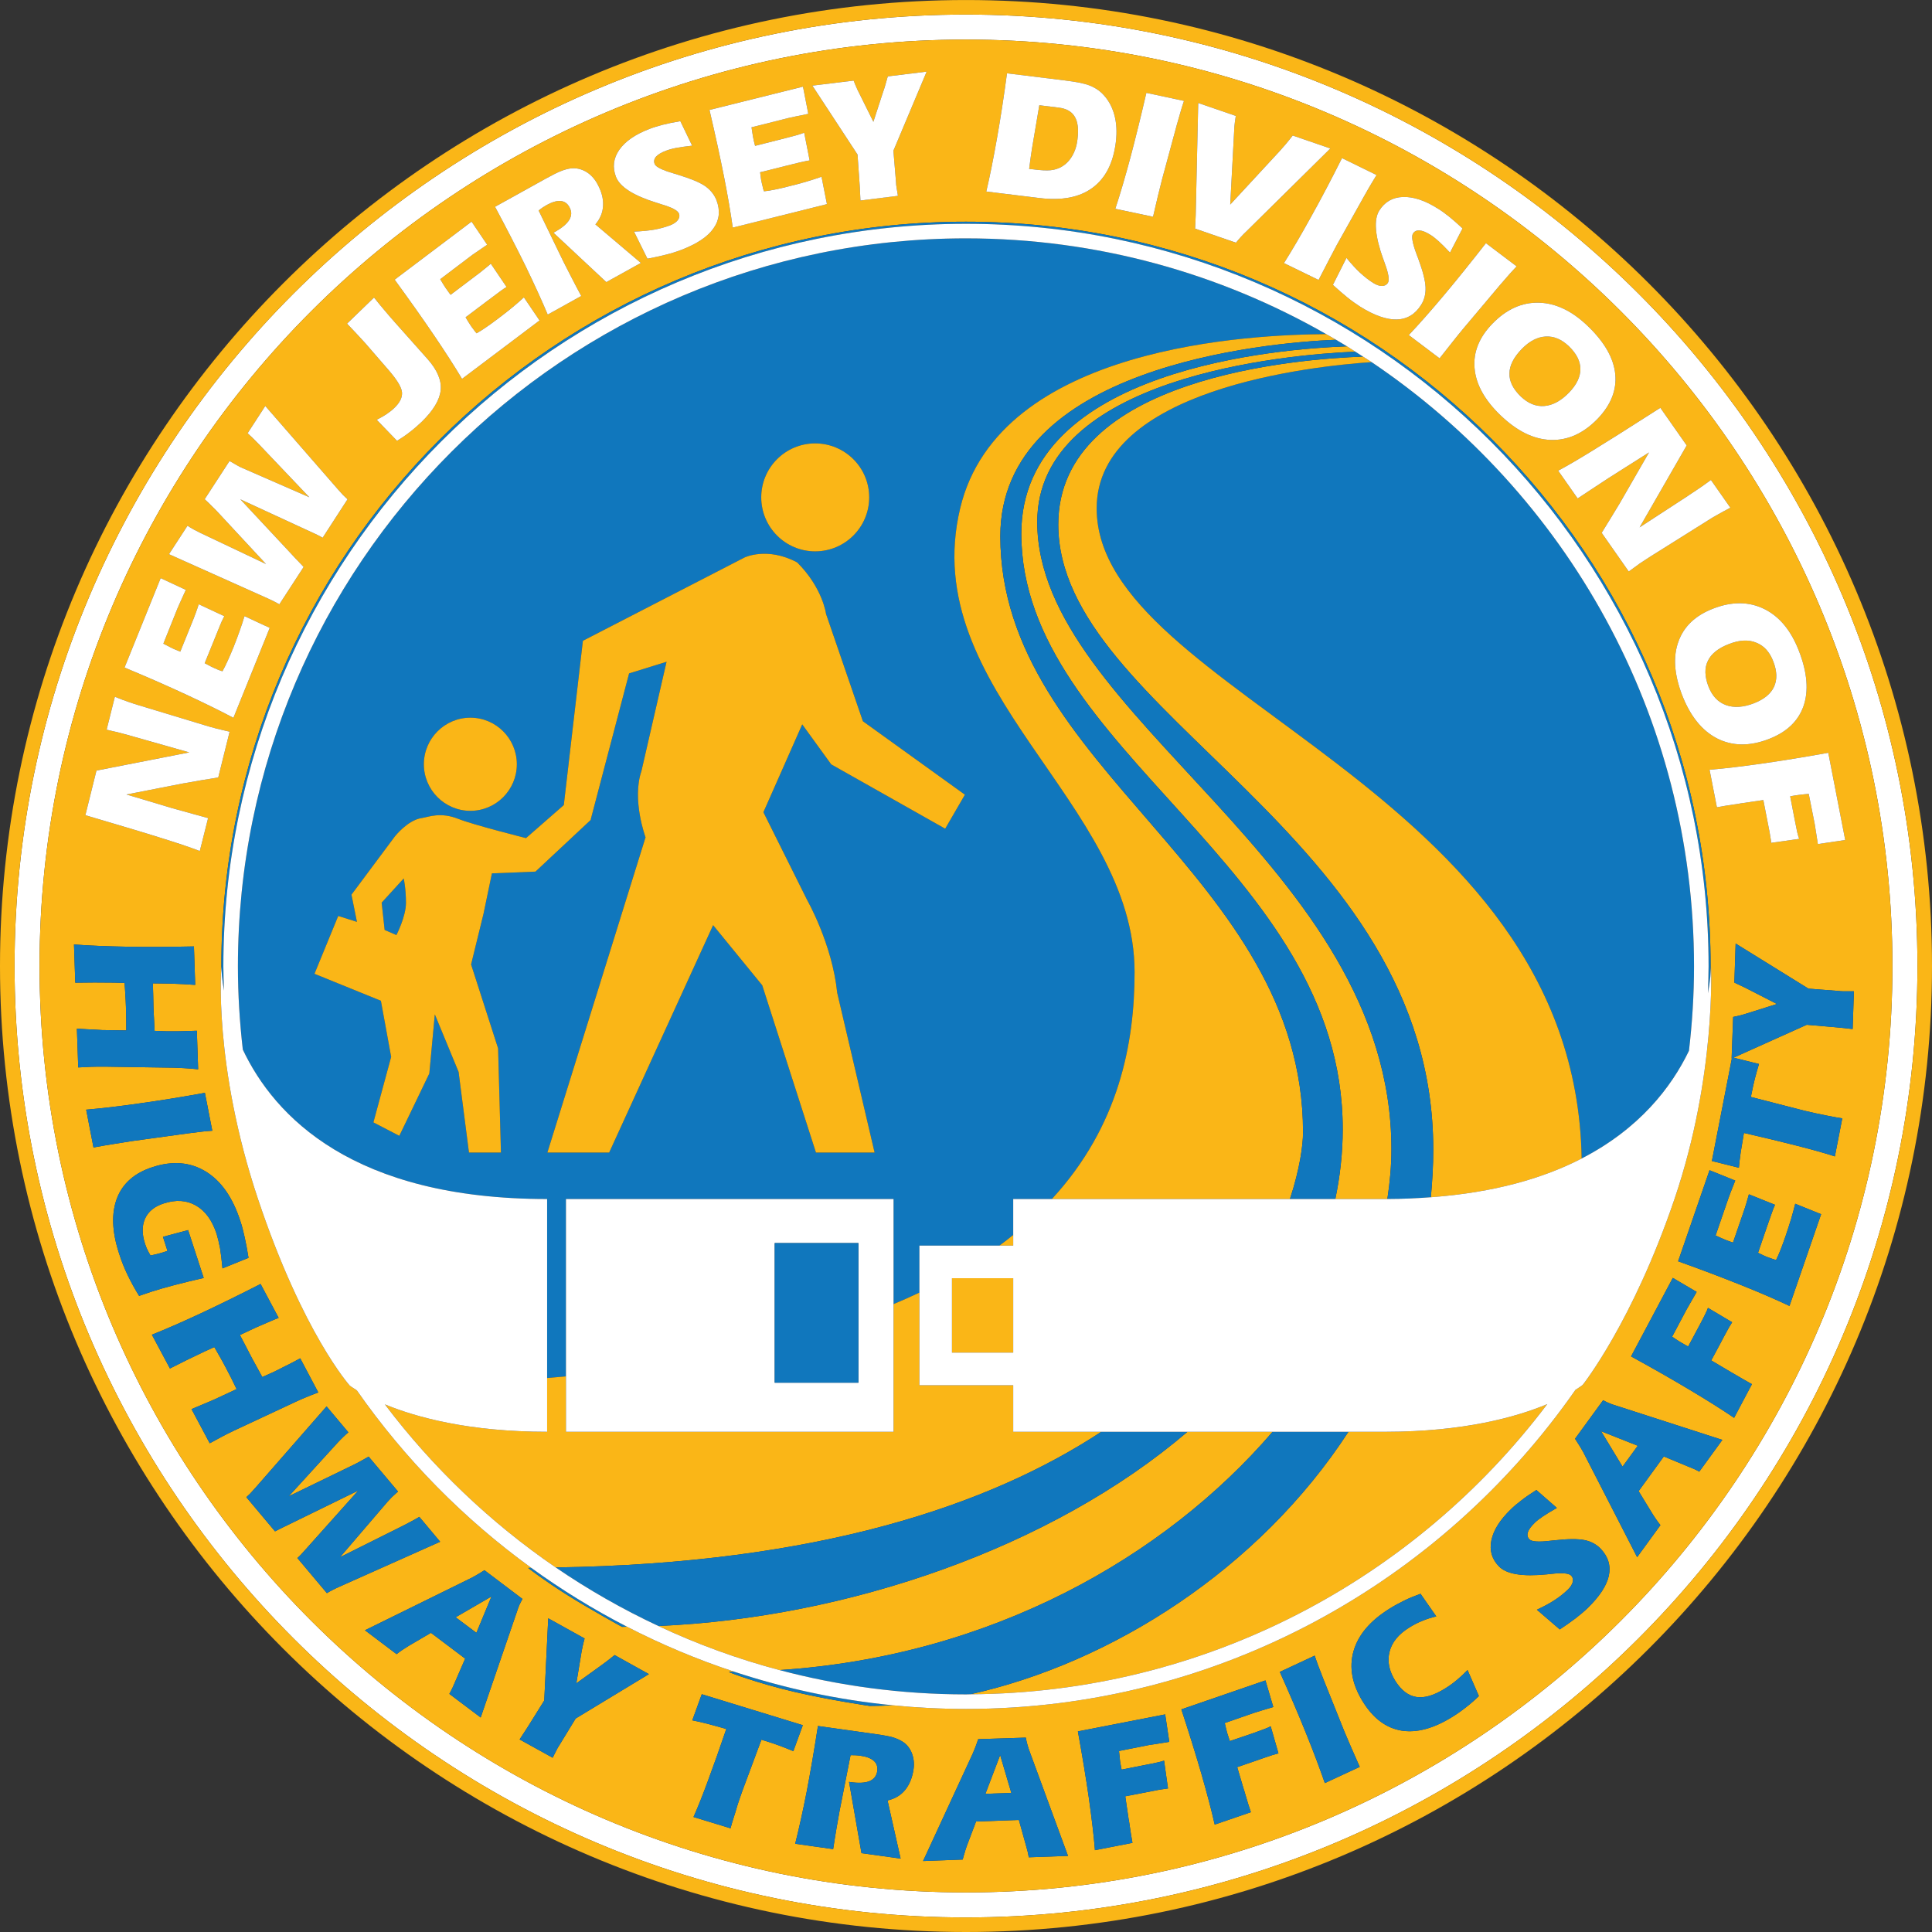 <?xml version="1.0" encoding="UTF-8"?>
<svg xmlns="http://www.w3.org/2000/svg" xmlns:xlink="http://www.w3.org/1999/xlink" width="270pt" height="270pt" viewBox="0 0 270 270" version="1.1">
<rect x="0" y="0" width="270" height="270" fill="#333333" stroke="none"/>
<g id="surface1">
<path style=" stroke:none;fill-rule:nonzero;fill:rgb(100%,100%,100%);fill-opacity:1;" d="M 135.004 264.469 C 63.609 264.469 5.527 206.391 5.527 135 C 5.527 63.609 63.609 5.531 135.004 5.531 C 206.391 5.531 264.469 63.609 264.469 135 C 264.469 206.391 206.391 264.469 135.004 264.469 M 134.996 2.035 C 61.684 2.035 2.035 61.688 2.035 135 C 2.035 208.316 61.684 267.965 134.996 267.965 C 208.316 267.965 267.965 208.316 267.965 135 C 267.965 61.688 208.316 2.035 134.996 2.035 "/>
<path style=" stroke:none;fill-rule:nonzero;fill:rgb(98%,71.399%,9%);fill-opacity:1;" d="M 134.996 267.965 C 61.684 267.965 2.035 208.316 2.035 135 C 2.035 61.688 61.684 2.035 134.996 2.035 C 208.316 2.035 267.965 61.688 267.965 135 C 267.965 208.316 208.316 267.965 134.996 267.965 M 134.996 0.004 C 60.559 0.004 0 60.562 0 135 C 0 209.441 60.559 270 134.996 270 C 209.438 270 270 209.441 270 135 C 270 60.562 209.438 0.004 134.996 0.004 "/>
<path style=" stroke:none;fill-rule:nonzero;fill:rgb(98%,71.399%,9%);fill-opacity:1;" d="M 226.754 204.965 L 228.879 202.047 L 223.758 200.02 "/>
<path style=" stroke:none;fill-rule:nonzero;fill:rgb(98%,71.399%,9%);fill-opacity:1;" d="M 245.82 148.695 C 245.617 149.391 245.414 150.07 245.246 150.738 C 245.078 151.402 244.934 152.062 244.805 152.727 L 244.688 153.301 L 252.098 155.207 C 252.605 155.324 253.102 155.445 253.617 155.555 C 254.121 155.668 254.637 155.773 255.164 155.879 C 255.785 155.992 256.25 156.086 256.57 156.145 C 256.883 156.195 257.176 156.254 257.461 156.293 L 256.426 161.609 C 255.113 161.176 253.375 160.691 251.211 160.137 C 249.051 159.582 246.562 158.984 243.715 158.332 C 243.539 159.359 243.383 160.273 243.258 161.086 C 243.145 161.895 243.062 162.602 243.012 163.195 L 239.238 162.254 L 242.031 147.914 L 241.996 147.934 L 242.211 142.121 C 242.641 142.027 242.996 141.945 243.254 141.887 C 243.512 141.809 243.754 141.746 243.977 141.676 L 248.328 140.309 L 244.48 138.336 C 244.312 138.254 244.09 138.137 243.812 137.996 C 243.527 137.855 243.047 137.633 242.379 137.32 L 242.559 131.859 L 252.738 138.164 L 256.945 138.488 C 256.977 138.488 257.062 138.5 257.203 138.516 C 257.34 138.52 257.473 138.531 257.566 138.535 L 259.086 138.535 L 258.91 143.809 C 258.305 143.746 257.703 143.688 257.086 143.613 C 256.465 143.559 256.133 143.52 256.082 143.52 L 252.496 143.215 L 242.27 147.812 Z M 250.082 182.508 C 248.211 181.617 245.973 180.652 243.383 179.617 C 240.785 178.574 237.832 177.449 234.52 176.266 L 238.91 163.539 L 242.504 164.988 C 242.258 165.625 242.043 166.172 241.844 166.656 C 241.664 167.137 241.543 167.465 241.484 167.641 L 239.758 172.66 C 240.348 172.938 240.785 173.129 241.082 173.246 C 241.363 173.371 241.641 173.461 241.887 173.547 L 242.188 173.652 L 243.605 169.539 C 243.785 169.004 243.953 168.523 244.074 168.102 C 244.203 167.676 244.312 167.273 244.41 166.906 L 248.059 168.371 C 247.945 168.633 247.832 168.902 247.727 169.191 C 247.613 169.484 247.453 169.945 247.242 170.559 L 246.859 171.66 L 245.688 175.078 C 245.996 175.238 246.309 175.383 246.613 175.523 C 246.91 175.645 247.223 175.766 247.551 175.879 C 247.727 175.945 247.871 175.988 247.969 176.016 C 248.059 176.043 248.145 176.066 248.211 176.086 C 248.434 175.641 248.637 175.168 248.848 174.633 C 249.055 174.109 249.289 173.461 249.555 172.695 C 249.828 171.883 250.082 171.105 250.312 170.352 C 250.523 169.609 250.723 168.898 250.887 168.227 L 254.504 169.684 Z M 242.344 198.145 C 240.637 196.984 238.57 195.684 236.172 194.254 C 233.777 192.816 231.027 191.25 227.945 189.559 L 233.777 178.586 L 237.113 180.547 C 236.777 181.121 236.473 181.648 236.215 182.109 C 235.945 182.562 235.77 182.875 235.688 183.031 L 233.684 186.805 C 234.219 187.176 234.625 187.438 234.895 187.594 C 235.164 187.758 235.414 187.902 235.648 188.023 L 235.926 188.176 L 237.492 185.246 C 237.863 184.535 238.137 184.02 238.293 183.688 C 238.461 183.359 238.594 183.051 238.691 182.777 L 242.07 184.785 C 241.914 185.031 241.762 185.289 241.602 185.555 C 241.453 185.828 241.215 186.242 240.91 186.824 L 240.371 187.848 L 239.152 190.121 L 241.965 191.789 L 242.09 191.859 C 243.324 192.586 244.234 193.105 244.836 193.438 Z M 237.477 205.668 C 237.305 205.562 237.09 205.457 236.883 205.355 C 236.652 205.254 236.406 205.145 236.117 205.035 L 232.52 203.543 L 229 208.387 L 230.883 211.469 C 231.059 211.754 231.242 212.043 231.438 212.32 C 231.637 212.602 231.84 212.883 232.047 213.141 L 228.793 217.617 L 221.262 202.941 C 221.168 202.762 221.027 202.523 220.859 202.242 C 220.691 201.957 220.438 201.562 220.117 201.066 L 224.039 195.684 C 224.316 195.836 224.59 195.973 224.855 196.082 C 225.133 196.207 225.41 196.309 225.711 196.391 L 240.703 201.227 Z M 224.84 220.195 C 224.535 221.594 223.551 223.098 221.875 224.73 C 221.395 225.191 220.812 225.684 220.16 226.184 C 219.504 226.684 218.777 227.188 217.98 227.715 L 214.781 224.961 C 215.742 224.512 216.57 224.07 217.258 223.617 C 217.949 223.168 218.555 222.688 219.094 222.168 C 219.477 221.809 219.699 221.441 219.793 221.09 C 219.875 220.727 219.809 220.43 219.574 220.191 C 219.254 219.855 218.328 219.781 216.809 219.949 C 216.57 219.969 216.371 219.988 216.23 220.012 C 216.219 220.012 216.215 220.012 216.188 220.016 C 212.758 220.363 210.512 219.988 209.473 218.898 C 208.48 217.879 208.129 216.652 208.426 215.25 C 208.719 213.832 209.625 212.398 211.16 210.914 C 211.574 210.508 212.074 210.09 212.648 209.656 C 213.219 209.211 213.906 208.738 214.711 208.23 L 217.574 210.734 C 216.75 211.199 216.105 211.594 215.629 211.914 C 215.152 212.23 214.77 212.531 214.492 212.801 C 213.969 213.309 213.648 213.742 213.523 214.129 C 213.398 214.523 213.469 214.859 213.746 215.129 C 214.055 215.453 215.027 215.523 216.691 215.32 C 216.984 215.285 217.215 215.266 217.371 215.25 C 219.172 215.051 220.523 215.051 221.422 215.227 C 222.332 215.406 223.082 215.816 223.676 216.414 C 224.746 217.539 225.133 218.789 224.84 220.195 M 204.934 238.551 C 204.328 239.031 203.684 239.492 203.008 239.91 C 200.371 241.562 197.98 242.199 195.852 241.852 C 193.715 241.492 191.934 240.164 190.488 237.855 C 188.961 235.41 188.516 233.055 189.152 230.777 C 189.797 228.492 191.469 226.52 194.16 224.832 C 194.84 224.406 195.535 224.027 196.254 223.676 C 196.977 223.324 197.738 223.012 198.52 222.734 L 200.723 225.895 C 200.039 226.055 199.367 226.262 198.742 226.527 C 198.094 226.793 197.512 227.09 196.961 227.441 C 195.449 228.375 194.527 229.5 194.195 230.82 C 193.848 232.137 194.121 233.508 195 234.918 C 195.836 236.234 196.812 236.984 197.945 237.156 C 199.082 237.336 200.426 236.926 201.977 235.957 C 202.539 235.609 203.07 235.227 203.574 234.805 C 204.086 234.383 204.594 233.906 205.094 233.395 L 206.676 237.023 C 206.141 237.555 205.559 238.062 204.934 238.551 M 185.148 249.191 C 184.457 247.188 183.586 244.859 182.52 242.227 C 181.461 239.59 180.234 236.73 178.855 233.652 L 183.73 231.379 C 183.855 231.777 184.012 232.195 184.176 232.66 C 184.359 233.137 184.609 233.793 184.938 234.641 L 187.859 241.934 C 188.133 242.602 188.461 243.355 188.816 244.176 C 189.18 245.016 189.582 245.922 190.027 246.922 Z M 177.812 245.277 C 177.52 245.371 177.055 245.527 176.441 245.738 L 175.348 246.121 L 172.902 246.961 L 173.828 250.09 L 173.879 250.23 C 174.266 251.586 174.586 252.609 174.812 253.258 L 169.758 254.988 C 169.305 252.973 168.68 250.629 167.91 247.938 C 167.133 245.254 166.191 242.227 165.098 238.887 L 176.848 234.84 L 177.945 238.559 C 177.309 238.754 176.73 238.93 176.223 239.074 C 175.711 239.234 175.363 239.34 175.199 239.395 L 171.16 240.797 C 171.309 241.434 171.418 241.898 171.504 242.199 C 171.598 242.492 171.695 242.773 171.77 243.016 L 171.867 243.32 L 175.008 242.254 C 175.77 241.977 176.32 241.781 176.664 241.652 C 177.004 241.523 177.316 241.395 177.582 241.254 L 178.664 245.035 C 178.398 245.102 178.109 245.188 177.812 245.277 M 156.535 246.145 C 156.582 246.445 156.637 246.727 156.68 246.988 L 156.75 247.305 L 159.992 246.664 C 160.789 246.516 161.363 246.398 161.715 246.312 C 162.082 246.238 162.398 246.152 162.68 246.051 L 163.23 249.938 C 162.961 249.969 162.66 250.012 162.355 250.066 C 162.039 250.113 161.566 250.195 160.934 250.328 L 159.797 250.547 L 157.258 251.035 L 157.734 254.27 L 157.77 254.418 C 157.965 255.824 158.141 256.863 158.262 257.543 L 153.02 258.566 C 152.859 256.504 152.559 254.078 152.176 251.312 C 151.777 248.543 151.266 245.43 150.637 241.965 L 162.836 239.59 L 163.41 243.426 C 162.758 243.531 162.164 243.625 161.637 243.711 C 161.105 243.781 160.762 243.844 160.574 243.871 L 156.383 244.703 C 156.445 245.352 156.496 245.828 156.535 246.145 M 143.773 259.562 C 143.746 259.363 143.699 259.141 143.648 258.895 C 143.594 258.66 143.52 258.398 143.438 258.109 L 142.391 254.344 L 136.406 254.559 L 135.125 257.938 C 135.012 258.25 134.906 258.578 134.816 258.902 C 134.707 259.234 134.617 259.562 134.539 259.875 L 129 260.082 L 135.922 245.109 C 136.012 244.918 136.109 244.668 136.234 244.359 C 136.359 244.047 136.516 243.617 136.707 243.051 L 143.359 242.836 C 143.406 243.137 143.48 243.426 143.559 243.73 C 143.633 244.012 143.727 244.301 143.824 244.586 L 149.254 259.363 Z M 127.676 247.203 C 127.504 248.422 127.102 249.395 126.492 250.152 C 125.879 250.902 125.055 251.383 124.035 251.617 L 125.863 259.742 L 120.395 258.98 L 118.656 249.02 L 118.785 249.043 C 119.965 249.211 120.879 249.176 121.508 248.918 C 122.137 248.656 122.496 248.195 122.598 247.512 C 122.68 246.93 122.52 246.449 122.129 246.09 C 121.73 245.734 121.113 245.488 120.246 245.367 C 120.031 245.336 119.801 245.309 119.574 245.301 C 119.34 245.293 119.102 245.285 118.867 245.285 L 117.336 253.059 C 117.207 253.762 117.07 254.559 116.91 255.453 C 116.754 256.355 116.602 257.344 116.434 258.418 L 111.129 257.668 C 111.641 255.621 112.184 253.188 112.734 250.402 C 113.266 247.609 113.793 244.551 114.309 241.211 L 122.316 242.336 C 123.406 242.484 124.207 242.648 124.727 242.781 C 125.238 242.934 125.684 243.125 126.062 243.355 C 126.672 243.719 127.117 244.254 127.406 244.945 C 127.688 245.645 127.785 246.398 127.676 247.203 M 108.906 243.949 C 108.266 243.711 107.602 243.496 106.965 243.297 L 106.41 243.125 L 103.734 250.312 C 103.57 250.785 103.402 251.266 103.227 251.766 C 103.07 252.258 102.906 252.758 102.762 253.289 C 102.566 253.883 102.441 254.336 102.336 254.637 C 102.254 254.953 102.176 255.242 102.09 255.508 L 96.918 253.93 C 97.484 252.66 98.16 250.988 98.926 248.898 C 99.703 246.816 100.562 244.391 101.5 241.629 C 100.504 241.332 99.605 241.105 98.816 240.887 C 98.02 240.688 97.336 240.527 96.75 240.418 L 98.074 236.77 L 112.195 241.098 L 110.871 244.727 C 110.199 244.445 109.551 244.191 108.906 243.949 M 80.449 240.164 L 78.258 243.754 C 78.234 243.781 78.184 243.863 78.113 243.984 C 78.035 244.105 77.977 244.207 77.926 244.289 C 77.824 244.469 77.66 244.812 77.402 245.309 C 77.34 245.465 77.273 245.57 77.238 245.645 L 72.617 243.09 C 72.941 242.586 73.281 242.074 73.617 241.555 C 73.949 241.031 74.129 240.746 74.156 240.699 L 76.059 237.652 L 76.617 226.16 L 81.699 228.98 C 81.586 229.402 81.492 229.754 81.438 230.02 C 81.395 230.277 81.332 230.523 81.289 230.75 L 80.543 235.246 L 84.051 232.719 C 84.191 232.617 84.402 232.465 84.648 232.277 C 84.902 232.082 85.324 231.766 85.895 231.297 L 90.684 233.961 Z M 72.281 225.121 L 67.176 240.023 L 62.797 236.723 C 62.91 236.539 63.008 236.34 63.113 236.121 C 63.227 235.898 63.344 235.66 63.457 235.375 L 65.008 231.797 L 60.227 228.191 L 57.102 230.02 C 56.816 230.195 56.539 230.375 56.254 230.566 C 55.969 230.758 55.691 230.957 55.422 231.168 L 51.004 227.832 L 65.801 220.551 C 65.988 220.465 66.215 220.328 66.516 220.164 C 66.793 220.004 67.207 219.758 67.703 219.441 L 73.016 223.457 C 72.855 223.738 72.723 224.004 72.594 224.273 C 72.469 224.547 72.371 224.832 72.281 225.121 M 46.477 222.203 C 46.172 222.359 45.914 222.5 45.684 222.645 L 41.559 217.738 C 41.828 217.512 42.227 217.105 42.758 216.484 C 42.812 216.441 42.848 216.402 42.867 216.363 L 50.062 208.312 L 40.402 213.035 C 40.109 213.176 39.805 213.328 39.469 213.488 C 39.148 213.648 38.816 213.828 38.434 214.008 L 34.426 209.234 C 34.582 209.102 34.742 208.941 34.938 208.754 C 35.121 208.559 35.367 208.285 35.68 207.938 L 45.641 196.547 L 48.684 200.172 C 48.441 200.375 48.195 200.594 47.953 200.836 C 47.703 201.074 47.445 201.336 47.188 201.613 L 40.359 209.102 L 49.016 204.902 C 49.375 204.734 49.77 204.539 50.188 204.312 C 50.609 204.086 51.055 203.828 51.52 203.566 L 55.621 208.441 C 55.285 208.738 54.996 209.02 54.742 209.246 C 54.504 209.496 54.301 209.715 54.129 209.906 L 47.516 217.621 L 56.082 213.344 C 56.219 213.27 56.406 213.172 56.664 213.047 C 57.559 212.59 58.199 212.23 58.602 211.984 L 61.512 215.461 L 47.539 221.699 C 47.137 221.875 46.781 222.047 46.477 222.203 M 31.734 200.402 C 31.469 200.531 31.211 200.668 30.934 200.82 C 30.785 200.895 30.527 201.031 30.164 201.238 C 29.801 201.434 29.52 201.598 29.309 201.699 L 26.766 196.926 C 27.879 196.461 28.664 196.133 29.117 195.938 C 29.574 195.73 29.879 195.613 30.02 195.547 L 33.066 194.129 C 32.832 193.633 32.586 193.133 32.332 192.625 C 32.078 192.148 31.832 191.641 31.566 191.148 C 31.301 190.648 31.043 190.16 30.773 189.691 C 30.5 189.207 30.227 188.73 29.953 188.258 L 28.629 188.855 C 27.77 189.262 26.941 189.66 26.141 190.051 C 25.34 190.445 24.543 190.844 23.75 191.25 L 21.227 186.527 C 23.203 185.742 25.473 184.75 28.059 183.543 C 30.629 182.34 33.418 180.969 36.418 179.438 L 38.941 184.176 C 38.445 184.367 37.938 184.582 37.41 184.812 C 36.875 185.039 36.324 185.277 35.746 185.531 L 33.527 186.57 C 33.676 186.863 33.922 187.32 34.246 187.941 C 34.562 188.57 34.809 189.043 34.996 189.383 C 35.156 189.707 35.426 190.199 35.805 190.879 C 36.18 191.547 36.453 192.09 36.656 192.441 L 38.156 191.773 C 38.656 191.535 39.148 191.289 39.629 191.035 C 40.121 190.805 40.598 190.551 41.062 190.309 L 41.957 189.828 L 44.48 194.594 C 43.762 194.871 43.152 195.102 42.641 195.324 C 42.141 195.535 41.668 195.73 41.246 195.938 L 32.598 199.98 C 32.293 200.129 32.016 200.266 31.734 200.402 M 20.164 180.855 C 19.93 180.93 19.676 181.023 19.441 181.102 C 18.844 180.145 18.305 179.16 17.836 178.184 C 17.359 177.195 16.961 176.199 16.645 175.184 C 15.637 172.113 15.551 169.539 16.352 167.449 C 17.156 165.367 18.816 163.914 21.305 163.113 C 24.102 162.191 26.59 162.402 28.742 163.715 C 30.906 165.035 32.512 167.328 33.582 170.621 C 33.816 171.309 34.012 172.082 34.199 172.938 C 34.391 173.793 34.562 174.734 34.73 175.785 L 31.09 177.258 C 30.992 176.156 30.875 175.215 30.754 174.449 C 30.605 173.688 30.449 173.016 30.27 172.426 C 29.648 170.543 28.691 169.219 27.383 168.473 C 26.07 167.723 24.586 167.629 22.879 168.184 C 21.605 168.59 20.742 169.289 20.281 170.281 C 19.832 171.27 19.82 172.449 20.27 173.82 C 20.359 174.109 20.469 174.383 20.598 174.656 C 20.73 174.918 20.867 175.184 21.035 175.457 C 21.418 175.383 21.766 175.293 22.09 175.215 C 22.41 175.137 22.723 175.043 23 174.949 L 23.406 174.816 L 22.773 172.848 L 26.289 171.906 L 28.469 178.598 C 27 178.934 25.617 179.262 24.352 179.598 C 23.074 179.934 21.977 180.25 21.078 180.543 C 20.711 180.664 20.402 180.77 20.164 180.855 M 12.043 155.078 C 14.148 154.898 16.613 154.617 19.422 154.211 C 22.246 153.82 25.32 153.328 28.633 152.727 L 29.668 158.02 C 29.258 158.043 28.801 158.086 28.312 158.137 C 27.816 158.195 27.113 158.285 26.207 158.398 L 18.43 159.469 C 17.715 159.578 16.898 159.707 16.012 159.855 C 15.109 159.992 14.137 160.164 13.066 160.363 Z M 10.934 149.176 L 10.746 143.762 C 11.949 143.824 12.801 143.883 13.301 143.895 C 13.801 143.93 14.125 143.941 14.27 143.953 L 17.645 144.004 C 17.645 143.461 17.645 142.898 17.637 142.348 C 17.633 141.797 17.617 141.23 17.598 140.68 C 17.574 140.117 17.555 139.555 17.516 139.012 C 17.492 138.461 17.445 137.918 17.406 137.367 L 15.953 137.324 C 15.004 137.32 14.09 137.305 13.199 137.305 C 12.305 137.32 11.414 137.32 10.52 137.332 L 10.34 131.992 C 12.445 132.156 14.922 132.25 17.777 132.305 C 20.613 132.348 23.715 132.34 27.102 132.266 L 27.281 137.641 C 26.762 137.598 26.203 137.562 25.629 137.535 C 25.051 137.504 24.445 137.484 23.812 137.461 L 21.363 137.426 C 21.379 137.75 21.398 138.27 21.41 138.973 C 21.418 139.672 21.434 140.207 21.445 140.59 C 21.453 140.949 21.469 141.516 21.52 142.289 C 21.562 143.062 21.586 143.656 21.605 144.062 L 23.246 144.121 L 24.895 144.121 C 25.43 144.117 25.969 144.102 26.492 144.082 L 27.508 144.047 L 27.691 149.434 C 26.93 149.355 26.27 149.305 25.727 149.277 C 25.172 149.242 24.668 149.223 24.191 149.211 L 14.652 149.066 L 13.691 149.066 C 13.395 149.066 13.082 149.074 12.777 149.086 C 12.613 149.09 12.332 149.102 11.926 149.125 C 11.504 149.145 11.184 149.16 10.934 149.176 M 13.48 107.691 L 26.449 105.148 L 18.637 102.934 L 18.555 102.906 C 17.602 102.645 16.895 102.449 16.406 102.324 C 16.238 102.277 15.98 102.219 15.645 102.152 C 15.312 102.07 15.066 102.016 14.902 101.973 L 16.051 97.379 C 16.766 97.668 17.395 97.902 17.91 98.078 C 18.43 98.262 18.91 98.418 19.355 98.551 L 28.496 101.32 C 28.82 101.426 29.125 101.516 29.414 101.594 C 29.699 101.68 29.988 101.75 30.289 101.828 C 30.449 101.871 30.734 101.938 31.137 102.031 C 31.543 102.129 31.863 102.195 32.09 102.254 L 30.5 108.656 C 28.836 108.914 27.262 109.18 25.777 109.457 C 25.68 109.469 25.598 109.473 25.574 109.488 L 17.672 111.031 L 24.066 112.945 C 24.629 113.109 25.664 113.398 27.16 113.801 C 27.988 114.02 28.629 114.207 29.082 114.332 L 27.922 118.934 C 26.762 118.484 25.09 117.91 22.918 117.234 C 20.766 116.547 17.102 115.449 11.93 113.926 Z M 22.453 80.797 L 25.969 82.434 C 25.684 83.051 25.438 83.594 25.227 84.066 C 25.016 84.539 24.879 84.855 24.801 85.027 L 22.828 89.957 C 23.395 90.254 23.836 90.477 24.102 90.609 C 24.395 90.738 24.652 90.855 24.906 90.949 L 25.195 91.066 L 26.824 87.039 C 27.035 86.516 27.227 86.035 27.371 85.625 C 27.527 85.207 27.656 84.809 27.77 84.445 L 31.344 86.109 C 31.215 86.352 31.082 86.629 30.957 86.906 C 30.832 87.199 30.645 87.645 30.402 88.25 L 29.973 89.32 L 28.605 92.684 C 28.918 92.852 29.219 93.012 29.52 93.164 C 29.809 93.309 30.117 93.445 30.43 93.578 C 30.621 93.648 30.754 93.703 30.836 93.734 C 30.941 93.77 31.02 93.797 31.09 93.809 C 31.328 93.383 31.566 92.91 31.793 92.402 C 32.027 91.895 32.309 91.254 32.617 90.496 C 32.934 89.703 33.219 88.941 33.48 88.199 C 33.746 87.469 33.969 86.762 34.168 86.109 L 37.695 87.746 L 32.621 100.316 C 30.793 99.344 28.605 98.277 26.07 97.094 C 23.539 95.914 20.645 94.645 17.406 93.289 Z M 26.203 73.473 C 26.469 73.645 26.738 73.82 27.051 73.988 C 27.355 74.148 27.68 74.316 28.02 74.484 L 37.172 78.824 L 30.629 71.777 C 30.367 71.48 30.059 71.168 29.711 70.832 C 29.383 70.492 29.012 70.137 28.605 69.766 L 32.078 64.426 C 32.473 64.664 32.812 64.855 33.117 65.023 C 33.406 65.191 33.676 65.324 33.922 65.426 L 43.23 69.492 L 36.625 62.547 C 36.523 62.441 36.383 62.293 36.18 62.078 C 35.48 61.355 34.953 60.848 34.602 60.547 L 37.074 56.738 L 47.125 68.273 C 47.41 68.602 47.684 68.895 47.906 69.145 C 48.152 69.383 48.367 69.594 48.566 69.777 L 45.086 75.156 C 44.793 74.957 44.277 74.707 43.535 74.367 C 43.48 74.34 43.426 74.316 43.391 74.305 L 33.582 69.777 L 40.914 77.629 C 41.137 77.883 41.375 78.129 41.625 78.383 C 41.879 78.645 42.145 78.93 42.434 79.234 L 39.035 84.461 C 38.875 84.355 38.656 84.238 38.426 84.117 C 38.188 83.984 37.852 83.836 37.438 83.641 L 23.617 77.449 Z M 52.27 41.582 C 52.879 42.344 53.414 43.004 53.895 43.555 C 54.371 44.121 54.824 44.648 55.258 45.129 L 59.762 50.188 C 61.105 51.703 61.727 53.156 61.586 54.531 C 61.441 55.895 60.559 57.375 58.91 58.973 C 58.395 59.465 57.848 59.941 57.273 60.379 C 56.703 60.828 56.094 61.238 55.484 61.605 L 52.645 58.664 C 53.141 58.414 53.602 58.156 54.02 57.879 C 54.434 57.598 54.805 57.309 55.102 57.016 C 55.891 56.266 56.242 55.531 56.18 54.82 C 56.109 54.105 55.488 53.09 54.336 51.75 L 51.02 47.926 C 50.598 47.473 50.18 47.016 49.77 46.57 C 49.344 46.129 48.934 45.68 48.5 45.23 Z M 65.902 30.973 L 68.082 34.199 C 67.52 34.578 67.043 34.906 66.598 35.215 C 66.184 35.504 65.891 35.691 65.75 35.816 L 61.52 39.02 C 61.848 39.574 62.102 39.984 62.277 40.242 C 62.453 40.5 62.621 40.734 62.777 40.945 L 62.973 41.199 L 66.441 38.578 C 66.898 38.242 67.305 37.93 67.633 37.648 C 67.992 37.367 68.309 37.102 68.59 36.852 L 70.793 40.105 C 70.555 40.25 70.301 40.414 70.043 40.602 C 69.793 40.777 69.41 41.074 68.891 41.465 L 67.957 42.16 L 65.066 44.34 C 65.238 44.645 65.418 44.934 65.594 45.207 C 65.77 45.504 65.961 45.77 66.172 46.031 C 66.277 46.195 66.379 46.312 66.438 46.391 C 66.512 46.469 66.562 46.535 66.602 46.578 C 67.043 46.34 67.477 46.051 67.941 45.734 C 68.414 45.422 68.961 45.008 69.613 44.523 C 70.297 44.008 70.938 43.508 71.555 43.004 C 72.148 42.512 72.711 42.027 73.215 41.559 L 75.402 44.785 L 64.57 52.945 C 63.512 51.168 62.195 49.129 60.625 46.816 C 59.051 44.488 57.219 41.914 55.156 39.082 Z M 76.25 24.977 C 77.211 24.445 77.949 24.074 78.453 23.887 C 78.949 23.691 79.414 23.57 79.844 23.527 C 80.551 23.461 81.234 23.617 81.891 23.996 C 82.531 24.379 83.059 24.934 83.453 25.645 C 84.055 26.715 84.328 27.738 84.285 28.703 C 84.246 29.68 83.883 30.562 83.207 31.359 L 89.562 36.746 L 84.734 39.426 L 77.352 32.527 L 77.453 32.465 C 78.508 31.883 79.211 31.301 79.562 30.719 C 79.906 30.137 79.918 29.543 79.578 28.945 C 79.297 28.426 78.891 28.141 78.363 28.094 C 77.828 28.039 77.18 28.223 76.414 28.645 C 76.215 28.754 76.023 28.871 75.844 28.992 C 75.652 29.133 75.469 29.266 75.273 29.41 L 78.727 36.543 C 79.043 37.172 79.406 37.895 79.832 38.707 C 80.254 39.527 80.707 40.402 81.227 41.363 L 76.543 43.965 C 75.723 42.004 74.688 39.746 73.453 37.188 C 72.199 34.637 70.773 31.871 69.184 28.898 Z M 86.543 20.941 C 87.367 19.754 88.77 18.785 90.75 18.023 C 91.297 17.809 91.926 17.613 92.629 17.434 C 93.32 17.262 94.133 17.09 95.078 16.934 L 96.727 20.359 C 95.793 20.469 95.039 20.566 94.48 20.676 C 93.914 20.785 93.453 20.918 93.082 21.062 C 92.414 21.309 91.938 21.598 91.672 21.902 C 91.41 22.215 91.352 22.551 91.484 22.906 C 91.648 23.332 92.531 23.766 94.133 24.234 C 94.41 24.328 94.637 24.391 94.797 24.438 C 96.523 24.965 97.762 25.477 98.523 25.996 C 99.285 26.527 99.812 27.188 100.125 27.965 C 100.684 29.43 100.543 30.738 99.719 31.906 C 98.914 33.078 97.398 34.078 95.23 34.918 C 94.586 35.16 93.883 35.387 93.082 35.586 C 92.289 35.793 91.41 35.977 90.48 36.152 L 88.605 32.367 C 89.66 32.328 90.594 32.234 91.41 32.098 C 92.219 31.953 92.965 31.746 93.668 31.484 C 94.156 31.289 94.508 31.047 94.727 30.762 C 94.945 30.461 95.004 30.152 94.883 29.844 C 94.719 29.414 93.902 28.984 92.426 28.547 C 92.195 28.465 92.012 28.414 91.875 28.367 C 91.875 28.367 91.855 28.367 91.832 28.359 C 88.543 27.348 86.629 26.129 86.082 24.715 C 85.57 23.375 85.723 22.121 86.543 20.941 M 112.219 12.109 L 112.961 15.91 C 112.305 16.051 111.715 16.16 111.207 16.27 C 110.703 16.379 110.363 16.453 110.188 16.492 L 105.027 17.789 C 105.125 18.43 105.191 18.906 105.254 19.219 C 105.32 19.52 105.363 19.805 105.441 20.066 L 105.523 20.383 L 109.734 19.316 C 110.293 19.18 110.781 19.051 111.207 18.93 C 111.637 18.809 112.027 18.684 112.387 18.551 L 113.148 22.418 C 112.867 22.461 112.578 22.516 112.277 22.586 C 111.969 22.645 111.504 22.766 110.871 22.918 L 109.734 23.199 L 106.227 24.074 C 106.266 24.426 106.309 24.77 106.363 25.098 C 106.422 25.414 106.492 25.738 106.578 26.059 C 106.617 26.266 106.656 26.414 106.688 26.504 C 106.715 26.605 106.738 26.676 106.77 26.738 C 107.25 26.688 107.773 26.605 108.332 26.484 C 108.875 26.375 109.551 26.223 110.34 26.016 C 111.176 25.812 111.969 25.602 112.715 25.379 C 113.453 25.156 114.16 24.934 114.809 24.699 L 115.566 28.527 L 102.406 31.809 C 102.117 29.762 101.711 27.355 101.168 24.617 C 100.621 21.863 99.953 18.785 99.152 15.363 Z M 119.297 11.262 C 119.457 11.688 119.594 12.016 119.707 12.254 C 119.812 12.5 119.914 12.73 120.031 12.941 L 122.055 17.023 L 123.395 12.91 C 123.465 12.742 123.531 12.5 123.633 12.203 C 123.73 11.895 123.867 11.395 124.07 10.676 L 129.504 10.008 L 124.855 21.062 L 125.203 25.246 C 125.215 25.285 125.215 25.367 125.223 25.512 C 125.238 25.652 125.238 25.781 125.246 25.879 C 125.277 26.074 125.328 26.449 125.43 27.004 C 125.457 27.164 125.477 27.293 125.484 27.371 L 120.25 28.023 C 120.219 27.418 120.188 26.816 120.16 26.191 C 120.129 25.566 120.094 25.234 120.094 25.184 L 119.84 21.598 L 113.531 11.969 Z M 239.059 135.055 C 239.059 135.551 239.027 136.039 239.02 136.535 C 239.113 135.598 239.117 135.055 239.117 135.055 C 239.117 135.055 239.855 150.375 234.012 167.566 C 228.172 184.766 221.184 193.543 221.184 193.543 C 221.184 193.543 220.848 193.812 220.176 194.23 C 201.41 221.156 170.234 238.828 134.992 238.828 C 131.535 238.828 128.117 238.652 124.746 238.316 C 123.664 238.379 122.594 238.406 121.531 238.406 C 121.531 238.406 116.172 237.629 111.176 236.477 C 106.059 235.301 101.656 233.652 101.871 233.652 C 102.125 233.652 102.375 233.637 102.629 233.633 C 97.438 231.922 92.426 229.812 87.629 227.34 C 87.395 227.344 87.156 227.355 86.926 227.355 C 86.926 227.355 82.605 224.988 79.441 223.008 C 76.039 220.867 73.766 219.117 73.812 219.117 C 73.961 219.117 74.098 219.113 74.242 219.109 C 64.797 212.266 56.551 203.875 49.867 194.305 C 49.211 193.898 48.879 193.641 48.879 193.641 C 48.879 193.641 42.34 186.363 36.055 167.566 C 29.766 148.773 30.934 135.055 30.934 135.055 C 30.934 77.578 77.516 30.984 134.992 30.984 C 192.461 30.984 239.059 77.578 239.059 135.055 M 139.305 19.473 C 139.805 16.672 140.281 13.594 140.73 10.246 L 148.785 11.238 C 150.395 11.434 151.535 11.664 152.211 11.922 C 152.883 12.18 153.469 12.531 153.961 12.992 C 154.781 13.785 155.367 14.77 155.699 15.941 C 156.039 17.102 156.117 18.414 155.941 19.863 C 155.578 22.793 154.492 24.922 152.66 26.258 C 150.848 27.586 148.391 28.059 145.266 27.676 L 137.836 26.766 C 138.324 24.703 138.809 22.273 139.305 19.473 M 160.207 12.977 L 165.465 14.102 C 165.328 14.484 165.195 14.91 165.051 15.395 C 164.91 15.863 164.715 16.551 164.465 17.434 L 162.414 25.012 C 162.23 25.711 162.035 26.508 161.82 27.383 C 161.613 28.258 161.383 29.23 161.141 30.293 L 155.867 29.18 C 156.535 27.16 157.234 24.785 157.973 22.031 C 158.703 19.289 159.445 16.262 160.207 12.977 M 167.062 31.047 C 167.082 30.621 167.098 30.309 167.102 30.074 L 167.453 14.395 L 172.703 16.199 C 172.648 16.508 172.605 16.832 172.566 17.156 C 172.52 17.492 172.496 17.844 172.48 18.215 L 171.926 28.586 L 178.922 21.023 C 179.16 20.758 179.43 20.453 179.727 20.098 C 180.023 19.75 180.332 19.359 180.66 18.941 L 185.918 20.75 L 174.227 32.293 C 173.93 32.562 173.668 32.84 173.418 33.109 C 173.172 33.391 172.926 33.652 172.727 33.918 L 167.02 31.953 C 167.027 31.773 167.047 31.477 167.062 31.047 M 192.375 24.461 C 192.16 24.797 191.926 25.191 191.672 25.621 C 191.422 26.047 191.055 26.66 190.617 27.453 L 186.777 34.312 C 186.438 34.949 186.059 35.672 185.641 36.477 C 185.223 37.273 184.766 38.168 184.273 39.125 L 179.438 36.77 C 180.562 34.977 181.824 32.844 183.199 30.344 C 184.586 27.863 186.035 25.109 187.547 22.098 Z M 196.051 27.527 C 197.488 27.473 199.109 27.996 200.914 29.133 C 201.414 29.438 201.941 29.812 202.508 30.27 C 203.07 30.719 203.695 31.27 204.391 31.922 L 202.641 35.301 C 202.004 34.613 201.465 34.094 201.039 33.699 C 200.605 33.316 200.23 33.016 199.898 32.816 C 199.285 32.43 198.781 32.227 198.375 32.207 C 197.961 32.172 197.656 32.328 197.457 32.656 C 197.223 33.039 197.391 34 197.98 35.562 C 198.086 35.836 198.164 36.055 198.223 36.207 C 198.852 37.902 199.176 39.211 199.223 40.133 C 199.258 41.059 199.062 41.879 198.613 42.594 C 197.785 43.914 196.66 44.598 195.227 44.648 C 193.801 44.691 192.09 44.098 190.109 42.871 C 189.539 42.5 188.922 42.07 188.289 41.559 C 187.648 41.039 186.977 40.461 186.277 39.812 L 188.172 36.043 C 188.836 36.863 189.473 37.559 190.074 38.117 C 190.688 38.68 191.297 39.164 191.926 39.551 C 192.363 39.828 192.773 39.965 193.141 39.965 C 193.516 39.953 193.773 39.816 193.957 39.539 C 194.195 39.152 194.062 38.227 193.527 36.805 C 193.445 36.566 193.371 36.383 193.336 36.25 C 193.324 36.242 193.32 36.234 193.309 36.207 C 192.148 32.965 191.961 30.699 192.758 29.422 C 193.516 28.219 194.613 27.578 196.051 27.527 M 211.949 37.223 C 211.676 37.523 211.367 37.84 211.031 38.219 C 210.699 38.602 210.234 39.125 209.633 39.824 L 204.582 45.824 C 204.109 46.387 203.598 47.016 203.039 47.727 C 202.469 48.441 201.852 49.219 201.184 50.078 L 196.879 46.828 C 198.336 45.285 199.977 43.422 201.805 41.246 C 203.633 39.074 205.574 36.648 207.66 33.984 Z M 221.945 45.613 C 224.242 47.832 225.508 50.047 225.734 52.285 C 225.953 54.512 225.129 56.59 223.262 58.535 C 221.277 60.582 219.082 61.566 216.703 61.48 C 214.32 61.398 211.984 60.238 209.68 58.023 C 207.469 55.891 206.266 53.703 206.074 51.465 C 205.875 49.234 206.703 47.164 208.547 45.254 C 210.5 43.227 212.68 42.242 215.062 42.301 C 217.434 42.363 219.73 43.465 221.945 45.613 M 232.035 56.992 L 235.719 62.25 L 229.137 73.699 L 235.941 69.266 L 236.008 69.215 C 236.832 68.676 237.441 68.262 237.852 67.977 C 238.004 67.879 238.203 67.727 238.488 67.523 C 238.766 67.316 238.969 67.168 239.105 67.078 L 241.82 70.953 C 241.133 71.309 240.559 71.629 240.078 71.902 C 239.598 72.172 239.152 72.422 238.766 72.68 L 230.68 77.754 C 230.395 77.934 230.121 78.109 229.883 78.27 C 229.621 78.438 229.371 78.602 229.117 78.777 C 228.98 78.879 228.758 79.047 228.414 79.293 C 228.078 79.535 227.816 79.723 227.621 79.871 L 223.836 74.465 C 224.723 73.031 225.555 71.676 226.332 70.383 C 226.383 70.297 226.414 70.227 226.441 70.195 L 230.453 63.227 L 224.812 66.801 C 224.32 67.121 223.422 67.703 222.129 68.566 C 221.422 69.043 220.871 69.41 220.48 69.66 L 217.758 65.777 C 218.871 65.191 220.398 64.305 222.332 63.117 C 224.266 61.934 227.504 59.895 232.035 56.992 M 246.586 85.121 C 248.715 86.184 250.324 88.148 251.426 91.027 C 252.578 94.012 252.773 96.566 252.047 98.672 C 251.305 100.793 249.676 102.332 247.156 103.297 C 244.496 104.316 242.09 104.277 239.973 103.203 C 237.852 102.109 236.215 100.078 235.066 97.109 C 233.965 94.223 233.793 91.738 234.57 89.637 C 235.336 87.523 236.957 85.996 239.43 85.047 C 242.07 84.031 244.449 84.059 246.586 85.121 M 257.871 117.391 L 254.051 117.961 C 253.941 117.305 253.863 116.715 253.773 116.191 C 253.688 115.66 253.637 115.312 253.605 115.133 L 252.773 110.945 C 252.129 111 251.66 111.051 251.336 111.098 C 251.031 111.133 250.754 111.184 250.488 111.23 L 250.18 111.289 L 250.809 114.543 C 250.961 115.332 251.078 115.91 251.156 116.273 C 251.238 116.625 251.336 116.945 251.438 117.234 L 247.531 117.789 C 247.504 117.508 247.465 117.215 247.402 116.906 C 247.363 116.598 247.277 116.113 247.145 115.484 L 246.922 114.344 L 246.43 111.809 L 243.191 112.285 L 243.062 112.312 C 241.648 112.516 240.621 112.684 239.938 112.816 L 238.914 107.574 C 240.984 107.406 243.395 107.117 246.172 106.723 C 248.934 106.328 252.051 105.828 255.504 105.203 Z M 135.004 5.531 C 63.609 5.531 5.527 63.609 5.527 135 C 5.527 206.391 63.609 264.469 135.004 264.469 C 206.391 264.469 264.469 206.391 264.469 135 C 264.469 63.609 206.391 5.531 135.004 5.531 "/>
<path style=" stroke:none;fill-rule:nonzero;fill:rgb(98%,71.399%,9%);fill-opacity:1;" d="M 238.688 92.336 C 238.191 93.324 238.223 94.523 238.754 95.922 C 239.27 97.254 240.078 98.117 241.191 98.531 C 242.297 98.941 243.617 98.863 245.125 98.281 C 246.531 97.73 247.465 96.965 247.922 95.984 C 248.383 94.984 248.348 93.809 247.824 92.449 C 247.32 91.117 246.527 90.238 245.438 89.816 C 244.371 89.371 243.117 89.43 241.676 89.984 C 240.156 90.559 239.164 91.348 238.688 92.336 "/>
<path style=" stroke:none;fill-rule:nonzero;fill:rgb(98%,71.399%,9%);fill-opacity:1;" d="M 215.836 56.738 C 217.012 56.641 218.172 56.004 219.297 54.844 C 220.34 53.75 220.867 52.668 220.859 51.574 C 220.859 50.48 220.324 49.43 219.273 48.406 C 218.25 47.422 217.164 46.965 216.012 47.031 C 214.848 47.09 213.738 47.676 212.66 48.777 C 211.531 49.949 210.953 51.086 210.949 52.188 C 210.914 53.281 211.449 54.359 212.52 55.398 C 213.551 56.387 214.656 56.836 215.836 56.738 "/>
<path style=" stroke:none;fill-rule:nonzero;fill:rgb(98%,71.399%,9%);fill-opacity:1;" d="M 30.934 135.055 C 30.934 135.055 30.934 135.129 30.938 135.234 C 30.934 135.176 30.934 135.113 30.934 135.055 "/>
<path style=" stroke:none;fill-rule:nonzero;fill:rgb(98%,71.399%,9%);fill-opacity:1;" d="M 137.715 250.688 L 141.332 250.559 L 139.773 245.277 "/>
<path style=" stroke:none;fill-rule:nonzero;fill:rgb(98%,71.399%,9%);fill-opacity:1;" d="M 146.824 23.789 C 147.355 23.73 147.844 23.59 148.27 23.355 C 148.914 23.008 149.426 22.492 149.816 21.84 C 150.215 21.176 150.48 20.383 150.582 19.438 C 150.754 18.047 150.625 17.004 150.191 16.297 C 149.773 15.59 149.027 15.172 147.941 15.039 L 145.246 14.707 L 144.234 20.688 C 144.195 20.953 144.133 21.34 144.059 21.855 C 143.98 22.367 143.914 22.941 143.824 23.602 L 144.348 23.66 C 145.457 23.809 146.281 23.844 146.824 23.789 "/>
<path style=" stroke:none;fill-rule:nonzero;fill:rgb(98%,71.399%,9%);fill-opacity:1;" d="M 66.578 228.188 L 68.684 223.109 L 63.676 226.016 "/>
<path style=" stroke:none;fill-rule:nonzero;fill:rgb(6.299%,46.7%,74.1%);fill-opacity:1;" d="M 153.262 71.039 C 153.262 97.129 220.164 109.777 221.039 161.902 C 229.082 157.758 233.562 151.984 236.035 146.848 C 236.488 142.977 236.742 139.043 236.742 135.055 C 236.742 99.922 218.84 68.895 191.68 50.605 C 183.539 51.156 153.262 54.328 153.262 71.039 "/>
<path style=" stroke:none;fill-rule:nonzero;fill:rgb(6.299%,46.7%,74.1%);fill-opacity:1;" d="M 53.336 126.148 L 53.754 129.961 L 55.398 130.676 C 55.398 130.676 56.734 128.105 56.734 126.156 C 56.734 124.203 56.422 122.766 56.422 122.766 "/>
<path style=" stroke:none;fill-rule:nonzero;fill:rgb(6.299%,46.7%,74.1%);fill-opacity:1;" d="M 74.832 121.809 L 68.746 122.055 L 67.578 127.676 L 65.836 134.785 L 69.609 146.508 L 70.008 161.07 L 65.539 161.07 L 64.09 149.805 L 60.766 141.758 L 60 150.02 L 55.805 158.734 L 52.184 156.855 L 54.664 147.703 L 53.23 139.859 L 43.949 136.09 L 47.266 128.008 L 49.883 128.832 L 49.117 125.031 L 55.195 116.875 C 55.195 116.875 56.98 114.621 58.895 114.332 C 59.926 114.176 61.523 113.438 64.059 114.441 C 66.129 115.273 73.512 117.125 73.512 117.125 L 78.793 112.508 L 81.461 89.551 L 104.039 77.914 C 104.039 77.914 107.203 76.359 111.406 78.598 C 114.988 82.168 115.441 85.801 115.441 85.801 L 120.59 100.793 L 134.848 111.059 L 132.094 115.812 L 116.164 106.824 L 112.113 101.234 L 106.688 113.508 L 112.801 125.781 C 112.801 125.781 116.309 131.938 117 138.738 L 122.227 161.07 L 114.031 161.07 L 106.523 137.695 L 99.66 129.293 L 85.133 161.07 L 76.496 161.07 L 90.215 117.016 C 90.215 117.016 88.27 111.777 89.645 107.746 L 93.152 92.484 L 87.918 94.109 C 87.918 94.109 82.766 113.695 82.551 114.543 L 82.586 114.562 L 82.539 114.605 C 82.535 114.609 82.531 114.621 82.531 114.621 C 82.531 114.621 82.527 114.617 82.523 114.617 Z M 65.734 100.297 C 69.324 100.297 72.23 103.223 72.23 106.805 C 72.23 110.391 69.324 113.316 65.734 113.316 C 62.145 113.316 59.234 110.391 59.234 106.805 C 59.234 103.223 62.145 100.297 65.734 100.297 M 113.918 61.965 C 118.09 61.965 121.473 65.344 121.473 69.504 C 121.473 73.676 118.09 77.055 113.918 77.055 C 109.758 77.055 106.383 73.676 106.383 69.504 C 106.383 65.344 109.758 61.965 113.918 61.965 M 79.094 167.566 L 124.879 167.566 L 124.879 182.25 C 126.125 181.73 127.328 181.191 128.488 180.641 L 128.488 174.074 L 139.672 174.074 C 140.344 173.586 140.977 173.086 141.598 172.586 L 141.598 167.566 L 147 167.566 C 156.422 157.34 158.559 145.719 158.559 135.852 C 158.559 112.074 128.102 96.578 134.184 71.039 C 139.617 48.211 175.172 46.766 185.34 46.695 C 170.48 38.195 153.301 33.312 134.992 33.312 C 78.891 33.312 33.25 78.953 33.25 135.055 C 33.25 138.984 33.496 142.859 33.934 146.684 C 38.359 156.016 49.32 167.566 76.461 167.566 L 76.461 192.578 C 77.348 192.504 78.227 192.426 79.094 192.348 "/>
<path style=" stroke:none;fill-rule:nonzero;fill:rgb(6.299%,46.7%,74.1%);fill-opacity:1;" d="M 30.934 135.055 C 30.934 135.113 30.934 135.176 30.938 135.234 C 30.949 135.648 31.012 136.797 31.305 138.445 C 31.266 137.316 31.215 136.191 31.215 135.055 C 31.215 77.828 77.77 31.277 134.992 31.277 C 192.223 31.277 238.777 77.828 238.777 135.055 C 238.777 136.312 238.727 137.559 238.684 138.809 C 238.852 137.906 238.957 137.137 239.02 136.535 C 239.027 136.039 239.059 135.551 239.059 135.055 C 239.059 77.578 192.461 30.984 134.992 30.984 C 77.516 30.984 30.934 77.578 30.934 135.055 "/>
<path style=" stroke:none;fill-rule:nonzero;fill:rgb(98%,71.399%,9%);fill-opacity:1;" d="M 188.449 200.094 C 175.926 219.34 155.309 232.402 135.605 236.777 C 168.512 236.582 197.762 220.695 216.23 196.23 C 211.91 198.035 204.594 200.086 193.637 200.094 "/>
<path style=" stroke:none;fill-rule:nonzero;fill:rgb(98%,71.399%,9%);fill-opacity:1;" d="M 134.184 71.039 C 128.102 96.578 158.559 112.074 158.559 135.852 C 158.559 145.719 156.422 157.34 147 167.566 L 180.273 167.566 C 181.652 163.359 182.102 160.027 182.102 158.25 C 182.102 122.188 139.797 107.379 139.797 74.934 C 139.797 51.297 176.641 47.898 186.707 47.48 C 186.254 47.215 185.797 46.957 185.34 46.695 C 175.172 46.766 139.617 48.211 134.184 71.039 "/>
<path style=" stroke:none;fill-rule:nonzero;fill:rgb(98%,71.399%,9%);fill-opacity:1;" d="M 177.848 200.094 L 165.953 200.094 C 146.965 216.332 118.387 226.105 92.004 227.234 C 97.406 229.766 103.062 231.84 108.93 233.395 C 138.512 231.465 162.812 217.605 177.848 200.094 "/>
<path style=" stroke:none;fill-rule:nonzero;fill:rgb(98%,71.399%,9%);fill-opacity:1;" d="M 142.73 74.562 C 142.73 104.848 187.648 121.113 187.648 157.809 C 187.648 161.16 187.27 164.41 186.613 167.566 L 193.59 167.566 C 193.691 167.566 193.785 167.562 193.887 167.562 C 194.246 165.215 194.453 162.883 194.453 160.59 C 194.453 120.746 144.957 100.156 144.957 72.949 C 144.957 52.668 179.656 49.547 189.406 49.148 C 189.02 48.902 188.641 48.645 188.246 48.402 C 179.062 48.727 142.73 51.465 142.73 74.562 "/>
<path style=" stroke:none;fill-rule:nonzero;fill:rgb(98%,71.399%,9%);fill-opacity:1;" d="M 147.895 73.293 C 147.895 99.793 200.301 116.422 200.301 160.664 C 200.301 162.922 200.164 165.133 199.965 167.316 C 208.855 166.66 215.73 164.645 221.039 161.902 C 220.164 109.777 153.262 97.129 153.262 71.039 C 153.262 54.328 183.539 51.156 191.68 50.605 C 191.285 50.344 190.875 50.094 190.48 49.836 C 181.633 50.145 147.895 52.68 147.895 73.293 "/>
<path style=" stroke:none;fill-rule:nonzero;fill:rgb(98%,71.399%,9%);fill-opacity:1;" d="M 141.598 200.094 L 141.598 193.594 L 128.488 193.594 L 128.488 180.641 C 127.328 181.191 126.125 181.73 124.879 182.25 L 124.879 200.094 L 79.094 200.094 L 79.094 192.348 C 78.227 192.426 77.348 192.504 76.461 192.578 L 76.461 200.094 C 65.473 200.094 58.117 198.051 53.785 196.262 C 60.457 205.086 68.527 212.793 77.668 219.055 C 114.277 218.512 138.301 210.359 153.91 200.094 "/>
<path style=" stroke:none;fill-rule:nonzero;fill:rgb(98%,71.399%,9%);fill-opacity:1;" d="M 141.598 174.074 L 141.598 172.586 C 140.977 173.086 140.344 173.586 139.672 174.074 "/>
<path style=" stroke:none;fill-rule:nonzero;fill:rgb(6.299%,46.7%,74.1%);fill-opacity:1;" d="M 139.797 74.934 C 139.797 107.379 182.102 122.188 182.102 158.25 C 182.102 160.027 181.652 163.359 180.273 167.566 L 186.613 167.566 C 187.27 164.41 187.648 161.16 187.648 157.809 C 187.648 121.113 142.73 104.848 142.73 74.562 C 142.73 51.465 179.062 48.727 188.246 48.402 C 187.738 48.09 187.219 47.785 186.707 47.48 C 176.641 47.898 139.797 51.297 139.797 74.934 "/>
<path style=" stroke:none;fill-rule:nonzero;fill:rgb(6.299%,46.7%,74.1%);fill-opacity:1;" d="M 153.91 200.094 C 138.301 210.359 114.277 218.512 77.668 219.055 C 82.195 222.152 86.988 224.887 92.004 227.234 C 118.387 226.105 146.965 216.332 165.953 200.094 "/>
<path style=" stroke:none;fill-rule:nonzero;fill:rgb(6.299%,46.7%,74.1%);fill-opacity:1;" d="M 73.812 219.117 C 73.766 219.117 76.039 220.867 79.441 223.008 C 82.605 224.988 86.926 227.355 86.926 227.355 C 87.156 227.355 87.395 227.344 87.629 227.34 C 82.949 224.93 78.477 222.18 74.242 219.109 C 74.098 219.113 73.961 219.117 73.812 219.117 "/>
<path style=" stroke:none;fill-rule:nonzero;fill:rgb(6.299%,46.7%,74.1%);fill-opacity:1;" d="M 188.449 200.094 L 177.848 200.094 C 162.812 217.605 138.512 231.465 108.93 233.395 C 117.25 235.602 125.984 236.793 134.992 236.793 C 135.199 236.793 135.402 236.777 135.605 236.777 C 155.309 232.402 175.926 219.34 188.449 200.094 "/>
<path style=" stroke:none;fill-rule:nonzero;fill:rgb(6.299%,46.7%,74.1%);fill-opacity:1;" d="M 101.871 233.652 C 101.656 233.652 106.059 235.301 111.176 236.477 C 116.172 237.629 121.531 238.406 121.531 238.406 C 122.594 238.406 123.664 238.379 124.746 238.316 C 117.098 237.562 109.699 235.961 102.629 233.633 C 102.375 233.637 102.125 233.652 101.871 233.652 "/>
<path style=" stroke:none;fill-rule:nonzero;fill:rgb(6.299%,46.7%,74.1%);fill-opacity:1;" d="M 144.957 72.949 C 144.957 100.156 194.453 120.746 194.453 160.59 C 194.453 162.883 194.246 165.215 193.887 167.562 C 196.02 167.555 198.027 167.461 199.965 167.316 C 200.164 165.133 200.301 162.922 200.301 160.664 C 200.301 116.422 147.895 99.793 147.895 73.293 C 147.895 52.68 181.633 50.145 190.48 49.836 C 190.121 49.602 189.766 49.379 189.406 49.148 C 179.656 49.547 144.957 52.668 144.957 72.949 "/>
<path style=" stroke:none;fill-rule:nonzero;fill:rgb(98%,71.399%,9%);fill-opacity:1;" d="M 113.918 77.055 C 118.09 77.055 121.473 73.676 121.473 69.504 C 121.473 65.344 118.09 61.965 113.918 61.965 C 109.758 61.965 106.383 65.344 106.383 69.504 C 106.383 73.676 109.758 77.055 113.918 77.055 "/>
<path style=" stroke:none;fill-rule:nonzero;fill:rgb(98%,71.399%,9%);fill-opacity:1;" d="M 55.398 130.676 L 53.754 129.961 L 53.336 126.148 L 56.422 122.766 C 56.422 122.766 56.734 124.203 56.734 126.156 C 56.734 128.105 55.398 130.676 55.398 130.676 M 82.531 114.621 C 82.531 114.621 82.535 114.609 82.539 114.605 L 82.586 114.562 L 82.551 114.543 C 82.766 113.695 87.918 94.109 87.918 94.109 L 93.152 92.484 L 89.645 107.746 C 88.27 111.777 90.215 117.016 90.215 117.016 L 76.496 161.07 L 85.133 161.07 L 99.66 129.293 L 106.523 137.695 L 114.031 161.07 L 122.227 161.07 L 117 138.738 C 116.309 131.938 112.801 125.781 112.801 125.781 L 106.688 113.508 L 112.113 101.234 L 116.164 106.824 L 132.094 115.812 L 134.848 111.059 L 120.59 100.793 L 115.441 85.801 C 115.441 85.801 114.988 82.168 111.406 78.598 C 107.203 76.359 104.039 77.914 104.039 77.914 L 81.461 89.551 L 78.793 112.508 L 73.512 117.125 C 73.512 117.125 66.129 115.273 64.059 114.441 C 61.523 113.438 59.926 114.176 58.895 114.332 C 56.98 114.621 55.195 116.875 55.195 116.875 L 49.117 125.031 L 49.883 128.832 L 47.266 128.008 L 43.949 136.09 L 53.23 139.859 L 54.664 147.703 L 52.184 156.855 L 55.805 158.734 L 60 150.02 L 60.766 141.758 L 64.09 149.805 L 65.539 161.07 L 70.008 161.07 L 69.609 146.508 L 65.836 134.785 L 67.578 127.676 L 68.746 122.055 L 74.832 121.809 L 82.523 114.617 C 82.527 114.617 82.531 114.621 82.531 114.621 "/>
<path style=" stroke:none;fill-rule:nonzero;fill:rgb(98%,71.399%,9%);fill-opacity:1;" d="M 65.734 113.316 C 69.324 113.316 72.23 110.391 72.23 106.805 C 72.23 103.223 69.324 100.297 65.734 100.297 C 62.145 100.297 59.234 103.223 59.234 106.805 C 59.234 110.391 62.145 113.316 65.734 113.316 "/>
<path style=" stroke:none;fill-rule:nonzero;fill:rgb(100%,100%,100%);fill-opacity:1;" d="M 108.266 173.723 L 119.965 173.723 L 119.965 193.234 L 108.266 193.234 Z M 79.094 200.094 L 124.875 200.094 L 124.875 167.566 L 79.094 167.566 Z M 79.094 200.094 "/>
<path style=" stroke:none;fill-rule:nonzero;fill:rgb(6.299%,46.7%,74.1%);fill-opacity:1;" d="M 108.266 193.234 L 119.965 193.234 L 119.965 173.723 L 108.266 173.723 Z M 108.266 193.234 "/>
<path style=" stroke:none;fill-rule:nonzero;fill:rgb(98%,71.399%,9%);fill-opacity:1;" d="M 133.039 189.031 L 141.598 189.031 L 141.598 178.633 L 133.039 178.633 Z M 133.039 189.031 "/>
<path style=" stroke:none;fill-rule:nonzero;fill:rgb(100%,100%,100%);fill-opacity:1;" d="M 27.922 118.934 L 29.082 114.332 C 28.629 114.207 27.988 114.02 27.16 113.801 C 25.664 113.398 24.629 113.109 24.066 112.945 L 17.672 111.031 L 25.574 109.488 C 25.598 109.473 25.68 109.469 25.777 109.457 C 27.262 109.18 28.836 108.914 30.5 108.656 L 32.09 102.254 C 31.863 102.195 31.543 102.129 31.137 102.031 C 30.734 101.938 30.449 101.871 30.289 101.828 C 29.988 101.75 29.699 101.68 29.414 101.594 C 29.125 101.516 28.82 101.426 28.496 101.32 L 19.355 98.551 C 18.91 98.418 18.43 98.262 17.91 98.078 C 17.395 97.902 16.766 97.668 16.051 97.379 L 14.902 101.973 C 15.066 102.016 15.312 102.07 15.645 102.152 C 15.98 102.219 16.238 102.277 16.406 102.324 C 16.895 102.449 17.602 102.645 18.555 102.906 L 18.637 102.934 L 26.449 105.148 L 13.48 107.691 L 11.93 113.926 C 17.102 115.449 20.766 116.547 22.918 117.234 C 25.09 117.91 26.762 118.484 27.922 118.934 "/>
<path style=" stroke:none;fill-rule:nonzero;fill:rgb(100%,100%,100%);fill-opacity:1;" d="M 32.621 100.316 L 37.695 87.746 L 34.168 86.109 C 33.969 86.762 33.746 87.469 33.48 88.199 C 33.219 88.941 32.934 89.703 32.617 90.496 C 32.309 91.254 32.027 91.895 31.793 92.402 C 31.566 92.91 31.328 93.383 31.09 93.809 C 31.02 93.797 30.941 93.77 30.836 93.734 C 30.754 93.703 30.621 93.648 30.43 93.578 C 30.117 93.445 29.809 93.309 29.52 93.164 C 29.219 93.012 28.918 92.852 28.605 92.684 L 29.973 89.32 L 30.402 88.25 C 30.645 87.645 30.832 87.199 30.957 86.906 C 31.082 86.629 31.215 86.352 31.344 86.109 L 27.77 84.445 C 27.656 84.809 27.527 85.207 27.371 85.625 C 27.227 86.035 27.035 86.516 26.824 87.039 L 25.195 91.066 L 24.906 90.949 C 24.652 90.855 24.395 90.738 24.102 90.609 C 23.836 90.477 23.395 90.254 22.828 89.957 L 24.801 85.027 C 24.879 84.855 25.016 84.539 25.227 84.066 C 25.438 83.594 25.684 83.051 25.969 82.434 L 22.453 80.797 L 17.406 93.289 C 20.645 94.645 23.539 95.914 26.07 97.094 C 28.605 98.277 30.793 99.344 32.621 100.316 "/>
<path style=" stroke:none;fill-rule:nonzero;fill:rgb(100%,100%,100%);fill-opacity:1;" d="M 38.426 84.117 C 38.656 84.238 38.875 84.355 39.035 84.461 L 42.434 79.234 C 42.145 78.93 41.879 78.645 41.625 78.383 C 41.375 78.129 41.137 77.883 40.914 77.629 L 33.582 69.777 L 43.391 74.305 C 43.426 74.316 43.48 74.34 43.535 74.367 C 44.277 74.707 44.793 74.957 45.086 75.156 L 48.566 69.777 C 48.367 69.594 48.152 69.383 47.906 69.145 C 47.684 68.895 47.41 68.602 47.125 68.273 L 37.074 56.738 L 34.602 60.547 C 34.953 60.848 35.48 61.355 36.18 62.078 C 36.383 62.293 36.523 62.441 36.625 62.547 L 43.23 69.492 L 33.922 65.426 C 33.676 65.324 33.406 65.191 33.117 65.023 C 32.812 64.855 32.473 64.664 32.078 64.426 L 28.605 69.766 C 29.012 70.137 29.383 70.492 29.711 70.832 C 30.059 71.168 30.367 71.48 30.629 71.777 L 37.172 78.824 L 28.02 74.484 C 27.68 74.316 27.355 74.148 27.051 73.988 C 26.738 73.82 26.469 73.645 26.203 73.473 L 23.617 77.449 L 37.438 83.641 C 37.852 83.836 38.188 83.984 38.426 84.117 "/>
<path style=" stroke:none;fill-rule:nonzero;fill:rgb(100%,100%,100%);fill-opacity:1;" d="M 49.77 46.57 C 50.18 47.016 50.598 47.473 51.02 47.926 L 54.336 51.75 C 55.488 53.09 56.109 54.105 56.18 54.82 C 56.242 55.531 55.891 56.266 55.102 57.016 C 54.805 57.309 54.434 57.598 54.02 57.879 C 53.602 58.156 53.141 58.414 52.645 58.664 L 55.484 61.605 C 56.094 61.238 56.703 60.828 57.273 60.379 C 57.848 59.941 58.395 59.465 58.91 58.973 C 60.559 57.375 61.441 55.895 61.586 54.531 C 61.727 53.156 61.105 51.703 59.762 50.188 L 55.258 45.129 C 54.824 44.648 54.371 44.121 53.895 43.555 C 53.414 43.004 52.879 42.344 52.27 41.582 L 48.5 45.23 C 48.934 45.68 49.344 46.129 49.77 46.57 "/>
<path style=" stroke:none;fill-rule:nonzero;fill:rgb(100%,100%,100%);fill-opacity:1;" d="M 60.625 46.816 C 62.195 49.129 63.512 51.168 64.57 52.945 L 75.402 44.785 L 73.215 41.559 C 72.711 42.027 72.148 42.512 71.555 43.004 C 70.938 43.508 70.297 44.008 69.613 44.523 C 68.961 45.008 68.414 45.422 67.941 45.734 C 67.477 46.051 67.043 46.34 66.602 46.578 C 66.562 46.535 66.512 46.469 66.438 46.391 C 66.379 46.312 66.277 46.195 66.172 46.031 C 65.961 45.77 65.77 45.504 65.594 45.207 C 65.418 44.934 65.238 44.645 65.066 44.34 L 67.957 42.16 L 68.891 41.465 C 69.41 41.074 69.793 40.777 70.043 40.602 C 70.301 40.414 70.555 40.25 70.793 40.105 L 68.59 36.852 C 68.309 37.102 67.992 37.367 67.633 37.648 C 67.305 37.93 66.898 38.242 66.441 38.578 L 62.973 41.199 L 62.777 40.945 C 62.621 40.734 62.453 40.5 62.277 40.242 C 62.102 39.984 61.848 39.574 61.52 39.02 L 65.75 35.816 C 65.891 35.691 66.184 35.504 66.598 35.215 C 67.043 34.906 67.52 34.578 68.082 34.199 L 65.902 30.973 L 55.156 39.082 C 57.219 41.914 59.051 44.488 60.625 46.816 "/>
<path style=" stroke:none;fill-rule:nonzero;fill:rgb(100%,100%,100%);fill-opacity:1;" d="M 73.453 37.188 C 74.688 39.746 75.723 42.004 76.543 43.965 L 81.227 41.363 C 80.707 40.402 80.254 39.527 79.832 38.707 C 79.406 37.895 79.043 37.172 78.727 36.543 L 75.273 29.41 C 75.469 29.266 75.652 29.133 75.844 28.992 C 76.023 28.871 76.215 28.754 76.414 28.645 C 77.18 28.223 77.828 28.039 78.363 28.094 C 78.891 28.141 79.297 28.426 79.578 28.945 C 79.918 29.543 79.906 30.137 79.562 30.719 C 79.211 31.301 78.508 31.883 77.453 32.465 L 77.352 32.527 L 84.734 39.426 L 89.562 36.746 L 83.207 31.359 C 83.883 30.562 84.246 29.68 84.285 28.703 C 84.328 27.738 84.055 26.715 83.453 25.645 C 83.059 24.934 82.531 24.379 81.891 23.996 C 81.234 23.617 80.551 23.461 79.844 23.527 C 79.414 23.57 78.949 23.691 78.453 23.887 C 77.949 24.074 77.211 24.445 76.25 24.977 L 69.184 28.898 C 70.773 31.871 72.199 34.637 73.453 37.188 "/>
<path style=" stroke:none;fill-rule:nonzero;fill:rgb(100%,100%,100%);fill-opacity:1;" d="M 91.832 28.359 C 91.855 28.367 91.875 28.367 91.875 28.367 C 92.012 28.414 92.195 28.465 92.426 28.547 C 93.902 28.984 94.719 29.414 94.883 29.844 C 95.004 30.152 94.945 30.461 94.727 30.762 C 94.508 31.047 94.156 31.289 93.668 31.484 C 92.965 31.746 92.219 31.953 91.41 32.098 C 90.594 32.234 89.66 32.328 88.605 32.367 L 90.48 36.152 C 91.41 35.977 92.289 35.793 93.082 35.586 C 93.883 35.387 94.586 35.16 95.23 34.918 C 97.398 34.078 98.914 33.078 99.719 31.906 C 100.543 30.738 100.684 29.43 100.125 27.965 C 99.812 27.188 99.285 26.527 98.523 25.996 C 97.762 25.477 96.523 24.965 94.797 24.438 C 94.637 24.391 94.41 24.328 94.133 24.234 C 92.531 23.766 91.648 23.332 91.484 22.906 C 91.352 22.551 91.41 22.215 91.672 21.902 C 91.938 21.598 92.414 21.309 93.082 21.062 C 93.453 20.918 93.914 20.785 94.48 20.676 C 95.039 20.566 95.793 20.469 96.727 20.359 L 95.078 16.934 C 94.133 17.09 93.32 17.262 92.629 17.434 C 91.926 17.613 91.297 17.809 90.75 18.023 C 88.77 18.785 87.367 19.754 86.543 20.941 C 85.723 22.121 85.57 23.375 86.082 24.715 C 86.629 26.129 88.543 27.348 91.832 28.359 "/>
<path style=" stroke:none;fill-rule:nonzero;fill:rgb(100%,100%,100%);fill-opacity:1;" d="M 102.406 31.809 L 115.566 28.527 L 114.809 24.699 C 114.16 24.934 113.453 25.156 112.715 25.379 C 111.969 25.602 111.176 25.812 110.34 26.016 C 109.551 26.223 108.875 26.375 108.332 26.484 C 107.773 26.605 107.25 26.688 106.77 26.738 C 106.738 26.676 106.715 26.605 106.688 26.504 C 106.656 26.414 106.617 26.266 106.578 26.059 C 106.492 25.738 106.422 25.414 106.363 25.098 C 106.309 24.77 106.266 24.426 106.227 24.074 L 109.734 23.199 L 110.871 22.918 C 111.504 22.766 111.969 22.645 112.277 22.586 C 112.578 22.516 112.867 22.461 113.148 22.418 L 112.387 18.551 C 112.027 18.684 111.637 18.809 111.207 18.93 C 110.781 19.051 110.293 19.18 109.734 19.316 L 105.523 20.383 L 105.441 20.066 C 105.363 19.805 105.32 19.52 105.254 19.219 C 105.191 18.906 105.125 18.43 105.027 17.789 L 110.188 16.492 C 110.363 16.453 110.703 16.379 111.207 16.27 C 111.715 16.16 112.305 16.051 112.961 15.91 L 112.219 12.109 L 99.152 15.363 C 99.953 18.785 100.621 21.863 101.168 24.617 C 101.711 27.355 102.117 29.762 102.406 31.809 "/>
<path style=" stroke:none;fill-rule:nonzero;fill:rgb(100%,100%,100%);fill-opacity:1;" d="M 120.094 25.184 C 120.094 25.234 120.129 25.566 120.16 26.191 C 120.188 26.816 120.219 27.418 120.25 28.023 L 125.484 27.371 C 125.477 27.293 125.457 27.164 125.43 27.004 C 125.328 26.449 125.277 26.074 125.246 25.879 C 125.238 25.781 125.238 25.652 125.223 25.512 C 125.215 25.367 125.215 25.285 125.203 25.246 L 124.855 21.062 L 129.504 10.008 L 124.07 10.676 C 123.867 11.395 123.73 11.895 123.633 12.203 C 123.531 12.5 123.465 12.742 123.395 12.91 L 122.055 17.023 L 120.031 12.941 C 119.914 12.73 119.812 12.5 119.707 12.254 C 119.594 12.016 119.457 11.688 119.297 11.262 L 113.531 11.969 L 119.84 21.598 "/>
<path style=" stroke:none;fill-rule:nonzero;fill:rgb(100%,100%,100%);fill-opacity:1;" d="M 143.824 23.602 C 143.914 22.941 143.98 22.367 144.059 21.855 C 144.133 21.34 144.195 20.953 144.234 20.688 L 145.246 14.707 L 147.941 15.039 C 149.027 15.172 149.773 15.59 150.191 16.297 C 150.625 17.004 150.754 18.047 150.582 19.438 C 150.48 20.383 150.215 21.176 149.816 21.84 C 149.426 22.492 148.914 23.008 148.27 23.355 C 147.844 23.59 147.355 23.73 146.824 23.789 C 146.281 23.844 145.457 23.809 144.348 23.66 Z M 152.66 26.258 C 154.492 24.922 155.578 22.793 155.941 19.863 C 156.117 18.414 156.039 17.102 155.699 15.941 C 155.367 14.77 154.781 13.785 153.961 12.992 C 153.469 12.531 152.883 12.18 152.211 11.922 C 151.535 11.664 150.395 11.434 148.785 11.238 L 140.73 10.246 C 140.281 13.594 139.805 16.672 139.305 19.473 C 138.809 22.273 138.324 24.703 137.836 26.766 L 145.266 27.676 C 148.391 28.059 150.848 27.586 152.66 26.258 "/>
<path style=" stroke:none;fill-rule:nonzero;fill:rgb(100%,100%,100%);fill-opacity:1;" d="M 161.141 30.293 C 161.383 29.23 161.613 28.258 161.82 27.383 C 162.035 26.508 162.23 25.711 162.414 25.012 L 164.465 17.434 C 164.715 16.551 164.91 15.863 165.051 15.395 C 165.195 14.91 165.328 14.484 165.465 14.102 L 160.207 12.977 C 159.445 16.262 158.703 19.289 157.973 22.031 C 157.234 24.785 156.535 27.16 155.867 29.18 "/>
<path style=" stroke:none;fill-rule:nonzero;fill:rgb(100%,100%,100%);fill-opacity:1;" d="M 173.418 33.109 C 173.668 32.84 173.93 32.562 174.227 32.293 L 185.918 20.75 L 180.66 18.941 C 180.332 19.359 180.023 19.75 179.727 20.098 C 179.43 20.453 179.16 20.758 178.922 21.023 L 171.926 28.586 L 172.48 18.215 C 172.496 17.844 172.52 17.492 172.566 17.156 C 172.605 16.832 172.648 16.508 172.703 16.199 L 167.453 14.395 L 167.102 30.074 C 167.098 30.309 167.082 30.621 167.062 31.047 C 167.047 31.477 167.027 31.773 167.02 31.953 L 172.727 33.918 C 172.926 33.652 173.172 33.391 173.418 33.109 "/>
<path style=" stroke:none;fill-rule:nonzero;fill:rgb(100%,100%,100%);fill-opacity:1;" d="M 179.438 36.77 L 184.273 39.125 C 184.766 38.168 185.223 37.273 185.641 36.477 C 186.059 35.672 186.438 34.949 186.777 34.312 L 190.617 27.453 C 191.055 26.66 191.422 26.047 191.672 25.621 C 191.926 25.191 192.16 24.797 192.375 24.461 L 187.547 22.098 C 186.035 25.109 184.586 27.863 183.199 30.344 C 181.824 32.844 180.562 34.977 179.438 36.77 "/>
<path style=" stroke:none;fill-rule:nonzero;fill:rgb(100%,100%,100%);fill-opacity:1;" d="M 193.309 36.207 C 193.32 36.234 193.324 36.242 193.336 36.25 C 193.371 36.383 193.445 36.566 193.527 36.805 C 194.062 38.227 194.195 39.152 193.957 39.539 C 193.773 39.816 193.516 39.953 193.141 39.965 C 192.773 39.965 192.363 39.828 191.926 39.551 C 191.297 39.164 190.688 38.68 190.074 38.117 C 189.473 37.559 188.836 36.863 188.172 36.043 L 186.277 39.812 C 186.977 40.461 187.648 41.039 188.289 41.559 C 188.922 42.07 189.539 42.5 190.109 42.871 C 192.09 44.098 193.801 44.691 195.227 44.648 C 196.66 44.598 197.785 43.914 198.613 42.594 C 199.062 41.879 199.258 41.059 199.223 40.133 C 199.176 39.211 198.852 37.902 198.223 36.207 C 198.164 36.055 198.086 35.836 197.98 35.562 C 197.391 34 197.223 33.039 197.457 32.656 C 197.656 32.328 197.961 32.172 198.375 32.207 C 198.781 32.227 199.285 32.43 199.898 32.816 C 200.23 33.016 200.605 33.316 201.039 33.699 C 201.465 34.094 202.004 34.613 202.641 35.301 L 204.391 31.922 C 203.695 31.27 203.07 30.719 202.508 30.27 C 201.941 29.812 201.414 29.438 200.914 29.133 C 199.109 27.996 197.488 27.473 196.051 27.527 C 194.613 27.578 193.516 28.219 192.758 29.422 C 191.961 30.699 192.148 32.965 193.309 36.207 "/>
<path style=" stroke:none;fill-rule:nonzero;fill:rgb(100%,100%,100%);fill-opacity:1;" d="M 196.879 46.828 L 201.184 50.078 C 201.852 49.219 202.469 48.441 203.039 47.727 C 203.598 47.016 204.109 46.387 204.582 45.824 L 209.633 39.824 C 210.234 39.125 210.699 38.602 211.031 38.219 C 211.367 37.84 211.676 37.523 211.949 37.223 L 207.66 33.984 C 205.574 36.648 203.633 39.074 201.805 41.246 C 199.977 43.422 198.336 45.285 196.879 46.828 "/>
<path style=" stroke:none;fill-rule:nonzero;fill:rgb(100%,100%,100%);fill-opacity:1;" d="M 212.66 48.777 C 213.738 47.676 214.848 47.09 216.012 47.031 C 217.164 46.965 218.25 47.422 219.273 48.406 C 220.324 49.43 220.859 50.48 220.859 51.574 C 220.867 52.668 220.34 53.75 219.297 54.844 C 218.172 56.004 217.012 56.641 215.836 56.738 C 214.656 56.836 213.551 56.387 212.52 55.398 C 211.449 54.359 210.914 53.281 210.949 52.188 C 210.953 51.086 211.531 49.949 212.66 48.777 M 206.074 51.465 C 206.266 53.703 207.469 55.891 209.68 58.023 C 211.984 60.238 214.32 61.398 216.703 61.48 C 219.082 61.566 221.277 60.582 223.262 58.535 C 225.129 56.59 225.953 54.512 225.734 52.285 C 225.508 50.047 224.242 47.832 221.945 45.613 C 219.73 43.465 217.434 42.363 215.062 42.301 C 212.68 42.242 210.5 43.227 208.547 45.254 C 206.703 47.164 205.875 49.234 206.074 51.465 "/>
<path style=" stroke:none;fill-rule:nonzero;fill:rgb(100%,100%,100%);fill-opacity:1;" d="M 217.758 65.777 L 220.48 69.66 C 220.871 69.41 221.422 69.043 222.129 68.566 C 223.422 67.703 224.32 67.121 224.812 66.801 L 230.453 63.227 L 226.441 70.195 C 226.414 70.227 226.383 70.297 226.332 70.383 C 225.555 71.676 224.723 73.031 223.836 74.465 L 227.621 79.871 C 227.816 79.723 228.078 79.535 228.414 79.293 C 228.758 79.047 228.98 78.879 229.117 78.777 C 229.371 78.602 229.621 78.438 229.883 78.27 C 230.121 78.109 230.395 77.934 230.68 77.754 L 238.766 72.68 C 239.152 72.422 239.598 72.172 240.078 71.902 C 240.559 71.629 241.133 71.309 241.82 70.953 L 239.105 67.078 C 238.969 67.168 238.766 67.316 238.488 67.523 C 238.203 67.727 238.004 67.879 237.852 67.977 C 237.441 68.262 236.832 68.676 236.008 69.215 L 235.941 69.266 L 229.137 73.699 L 235.719 62.25 L 232.035 56.992 C 227.504 59.895 224.266 61.934 222.332 63.117 C 220.398 64.305 218.871 65.191 217.758 65.777 "/>
<path style=" stroke:none;fill-rule:nonzero;fill:rgb(100%,100%,100%);fill-opacity:1;" d="M 245.438 89.816 C 246.527 90.238 247.32 91.117 247.824 92.449 C 248.348 93.809 248.383 94.984 247.922 95.984 C 247.465 96.965 246.531 97.73 245.125 98.281 C 243.617 98.863 242.297 98.941 241.191 98.531 C 240.078 98.117 239.27 97.254 238.754 95.922 C 238.223 94.523 238.191 93.324 238.688 92.336 C 239.164 91.348 240.156 90.559 241.676 89.984 C 243.117 89.43 244.371 89.371 245.438 89.816 M 234.57 89.637 C 233.793 91.738 233.965 94.223 235.066 97.109 C 236.215 100.078 237.852 102.109 239.973 103.203 C 242.09 104.277 244.496 104.316 247.156 103.297 C 249.676 102.332 251.305 100.793 252.047 98.672 C 252.773 96.566 252.578 94.012 251.426 91.027 C 250.324 88.148 248.715 86.184 246.586 85.121 C 244.449 84.059 242.07 84.031 239.43 85.047 C 236.957 85.996 235.336 87.523 234.57 89.637 "/>
<path style=" stroke:none;fill-rule:nonzero;fill:rgb(100%,100%,100%);fill-opacity:1;" d="M 238.914 107.574 L 239.938 112.816 C 240.621 112.684 241.648 112.516 243.062 112.312 L 243.191 112.285 L 246.43 111.809 L 246.922 114.344 L 247.145 115.484 C 247.277 116.113 247.363 116.598 247.402 116.906 C 247.465 117.215 247.504 117.508 247.531 117.789 L 251.438 117.234 C 251.336 116.945 251.238 116.625 251.156 116.273 C 251.078 115.91 250.961 115.332 250.809 114.543 L 250.18 111.289 L 250.488 111.23 C 250.754 111.184 251.031 111.133 251.336 111.098 C 251.66 111.051 252.129 111 252.773 110.945 L 253.605 115.133 C 253.637 115.312 253.688 115.66 253.773 116.191 C 253.863 116.715 253.941 117.305 254.051 117.961 L 257.871 117.391 L 255.504 105.203 C 252.051 105.828 248.934 106.328 246.172 106.723 C 243.395 107.117 240.984 107.406 238.914 107.574 "/>
<path style=" stroke:none;fill-rule:nonzero;fill:rgb(6.299%,46.7%,74.1%);fill-opacity:1;" d="M 13.691 149.066 L 14.652 149.066 L 24.191 149.211 C 24.668 149.223 25.172 149.242 25.727 149.277 C 26.27 149.305 26.93 149.355 27.691 149.434 L 27.508 144.047 L 26.492 144.082 C 25.969 144.102 25.43 144.117 24.895 144.121 L 23.246 144.121 L 21.605 144.062 C 21.586 143.656 21.562 143.062 21.52 142.289 C 21.469 141.516 21.453 140.949 21.445 140.59 C 21.434 140.207 21.418 139.672 21.41 138.973 C 21.398 138.27 21.379 137.75 21.363 137.426 L 23.812 137.461 C 24.445 137.484 25.051 137.504 25.629 137.535 C 26.203 137.562 26.762 137.598 27.281 137.641 L 27.102 132.266 C 23.715 132.34 20.613 132.348 17.777 132.305 C 14.922 132.25 12.445 132.156 10.34 131.992 L 10.52 137.332 C 11.414 137.32 12.305 137.32 13.199 137.305 C 14.09 137.305 15.004 137.32 15.953 137.324 L 17.406 137.367 C 17.445 137.918 17.492 138.461 17.516 139.012 C 17.555 139.555 17.574 140.117 17.598 140.68 C 17.617 141.23 17.633 141.797 17.637 142.348 C 17.645 142.898 17.645 143.461 17.645 144.004 L 14.27 143.953 C 14.125 143.941 13.801 143.93 13.301 143.895 C 12.801 143.883 11.949 143.824 10.746 143.762 L 10.934 149.176 C 11.184 149.16 11.504 149.145 11.926 149.125 C 12.332 149.102 12.613 149.09 12.777 149.086 C 13.082 149.074 13.395 149.066 13.691 149.066 "/>
<path style=" stroke:none;fill-rule:nonzero;fill:rgb(6.299%,46.7%,74.1%);fill-opacity:1;" d="M 18.43 159.469 L 26.207 158.398 C 27.113 158.285 27.816 158.195 28.312 158.137 C 28.801 158.086 29.258 158.043 29.668 158.02 L 28.633 152.727 C 25.32 153.328 22.246 153.82 19.422 154.211 C 16.613 154.617 14.148 154.898 12.043 155.078 L 13.066 160.363 C 14.137 160.164 15.109 159.992 16.012 159.855 C 16.898 159.707 17.715 159.578 18.43 159.469 "/>
<path style=" stroke:none;fill-rule:nonzero;fill:rgb(6.299%,46.7%,74.1%);fill-opacity:1;" d="M 28.469 178.598 L 26.289 171.906 L 22.773 172.848 L 23.406 174.816 L 23 174.949 C 22.723 175.043 22.41 175.137 22.09 175.215 C 21.766 175.293 21.418 175.383 21.035 175.457 C 20.867 175.184 20.73 174.918 20.598 174.656 C 20.469 174.383 20.359 174.109 20.27 173.82 C 19.82 172.449 19.832 171.27 20.281 170.281 C 20.742 169.289 21.605 168.59 22.879 168.184 C 24.586 167.629 26.07 167.723 27.383 168.473 C 28.691 169.219 29.648 170.543 30.27 172.426 C 30.449 173.016 30.605 173.688 30.754 174.449 C 30.875 175.215 30.992 176.156 31.09 177.258 L 34.73 175.785 C 34.562 174.734 34.391 173.793 34.199 172.938 C 34.012 172.082 33.816 171.309 33.582 170.621 C 32.512 167.328 30.906 165.035 28.742 163.715 C 26.59 162.402 24.102 162.191 21.305 163.113 C 18.816 163.914 17.156 165.367 16.352 167.449 C 15.551 169.539 15.637 172.113 16.645 175.184 C 16.961 176.199 17.359 177.195 17.836 178.184 C 18.305 179.16 18.844 180.145 19.441 181.102 C 19.676 181.023 19.93 180.93 20.164 180.855 C 20.402 180.77 20.711 180.664 21.078 180.543 C 21.977 180.25 23.074 179.934 24.352 179.598 C 25.617 179.262 27 178.934 28.469 178.598 "/>
<path style=" stroke:none;fill-rule:nonzero;fill:rgb(6.299%,46.7%,74.1%);fill-opacity:1;" d="M 42.641 195.324 C 43.152 195.102 43.762 194.871 44.48 194.594 L 41.957 189.828 L 41.062 190.309 C 40.598 190.551 40.121 190.805 39.629 191.035 C 39.148 191.289 38.656 191.535 38.156 191.773 L 36.656 192.441 C 36.453 192.09 36.18 191.547 35.805 190.879 C 35.426 190.199 35.156 189.707 34.996 189.383 C 34.809 189.043 34.562 188.57 34.246 187.941 C 33.922 187.32 33.676 186.863 33.527 186.57 L 35.746 185.531 C 36.324 185.277 36.875 185.039 37.41 184.812 C 37.938 184.582 38.445 184.367 38.941 184.176 L 36.418 179.438 C 33.418 180.969 30.629 182.34 28.059 183.543 C 25.473 184.75 23.203 185.742 21.227 186.527 L 23.75 191.25 C 24.543 190.844 25.34 190.445 26.141 190.051 C 26.941 189.66 27.77 189.262 28.629 188.855 L 29.953 188.258 C 30.227 188.73 30.5 189.207 30.773 189.691 C 31.043 190.16 31.301 190.648 31.566 191.148 C 31.832 191.641 32.078 192.148 32.332 192.625 C 32.586 193.133 32.832 193.633 33.066 194.129 L 30.02 195.547 C 29.879 195.613 29.574 195.73 29.117 195.938 C 28.664 196.133 27.879 196.461 26.766 196.926 L 29.309 201.699 C 29.52 201.598 29.801 201.434 30.164 201.238 C 30.527 201.031 30.785 200.895 30.934 200.82 C 31.211 200.668 31.469 200.531 31.734 200.402 C 32.016 200.266 32.293 200.129 32.598 199.98 L 41.246 195.938 C 41.668 195.73 42.141 195.535 42.641 195.324 "/>
<path style=" stroke:none;fill-rule:nonzero;fill:rgb(6.299%,46.7%,74.1%);fill-opacity:1;" d="M 58.602 211.984 C 58.199 212.23 57.559 212.59 56.664 213.047 C 56.406 213.172 56.219 213.27 56.082 213.344 L 47.516 217.621 L 54.129 209.906 C 54.301 209.715 54.504 209.496 54.742 209.246 C 54.996 209.02 55.285 208.738 55.621 208.441 L 51.52 203.566 C 51.055 203.828 50.609 204.086 50.188 204.312 C 49.77 204.539 49.375 204.734 49.016 204.902 L 40.359 209.102 L 47.188 201.613 C 47.445 201.336 47.703 201.074 47.953 200.836 C 48.195 200.594 48.441 200.375 48.684 200.172 L 45.641 196.547 L 35.68 207.938 C 35.367 208.285 35.121 208.559 34.938 208.754 C 34.742 208.941 34.582 209.102 34.426 209.234 L 38.434 214.008 C 38.816 213.828 39.148 213.648 39.469 213.488 C 39.805 213.328 40.109 213.176 40.402 213.035 L 50.062 208.312 L 42.867 216.363 C 42.848 216.402 42.812 216.441 42.758 216.484 C 42.227 217.105 41.828 217.512 41.559 217.738 L 45.684 222.645 C 45.914 222.5 46.172 222.359 46.477 222.203 C 46.781 222.047 47.137 221.875 47.539 221.699 L 61.512 215.461 "/>
<path style=" stroke:none;fill-rule:nonzero;fill:rgb(6.299%,46.7%,74.1%);fill-opacity:1;" d="M 66.578 228.188 L 63.676 226.016 L 68.684 223.109 Z M 67.703 219.441 C 67.207 219.758 66.793 220.004 66.516 220.164 C 66.215 220.328 65.988 220.465 65.801 220.551 L 51.004 227.832 L 55.422 231.168 C 55.691 230.957 55.969 230.758 56.254 230.566 C 56.539 230.375 56.816 230.195 57.102 230.02 L 60.227 228.191 L 65.008 231.797 L 63.457 235.375 C 63.344 235.66 63.227 235.898 63.113 236.121 C 63.008 236.34 62.91 236.539 62.797 236.723 L 67.176 240.023 L 72.281 225.121 C 72.371 224.832 72.469 224.547 72.594 224.273 C 72.723 224.004 72.855 223.738 73.016 223.457 "/>
<path style=" stroke:none;fill-rule:nonzero;fill:rgb(6.299%,46.7%,74.1%);fill-opacity:1;" d="M 84.648 232.277 C 84.402 232.465 84.191 232.617 84.051 232.719 L 80.543 235.246 L 81.289 230.75 C 81.332 230.523 81.395 230.277 81.438 230.02 C 81.492 229.754 81.586 229.402 81.699 228.98 L 76.617 226.16 L 76.059 237.652 L 74.156 240.699 C 74.129 240.746 73.949 241.031 73.617 241.555 C 73.281 242.074 72.941 242.586 72.617 243.09 L 77.238 245.645 C 77.273 245.57 77.34 245.465 77.402 245.309 C 77.66 244.812 77.824 244.469 77.926 244.289 C 77.977 244.207 78.035 244.105 78.113 243.984 C 78.184 243.863 78.234 243.781 78.258 243.754 L 80.449 240.164 L 90.684 233.961 L 85.895 231.297 C 85.324 231.766 84.902 232.082 84.648 232.277 "/>
<path style=" stroke:none;fill-rule:nonzero;fill:rgb(6.299%,46.7%,74.1%);fill-opacity:1;" d="M 98.074 236.77 L 96.75 240.418 C 97.336 240.527 98.02 240.688 98.816 240.887 C 99.605 241.105 100.504 241.332 101.5 241.629 C 100.562 244.391 99.703 246.816 98.926 248.898 C 98.16 250.988 97.484 252.66 96.918 253.93 L 102.09 255.508 C 102.176 255.242 102.254 254.953 102.336 254.637 C 102.441 254.336 102.566 253.883 102.762 253.289 C 102.906 252.758 103.07 252.258 103.227 251.766 C 103.402 251.266 103.57 250.785 103.734 250.312 L 106.41 243.125 L 106.965 243.297 C 107.602 243.496 108.266 243.711 108.906 243.949 C 109.551 244.191 110.199 244.445 110.871 244.727 L 112.195 241.098 "/>
<path style=" stroke:none;fill-rule:nonzero;fill:rgb(6.299%,46.7%,74.1%);fill-opacity:1;" d="M 126.062 243.355 C 125.684 243.125 125.238 242.934 124.727 242.781 C 124.207 242.648 123.406 242.484 122.316 242.336 L 114.309 241.211 C 113.793 244.551 113.266 247.609 112.734 250.402 C 112.184 253.188 111.641 255.621 111.129 257.668 L 116.434 258.418 C 116.602 257.344 116.754 256.355 116.91 255.453 C 117.07 254.559 117.207 253.762 117.336 253.059 L 118.867 245.285 C 119.102 245.285 119.34 245.293 119.574 245.301 C 119.801 245.309 120.031 245.336 120.246 245.367 C 121.113 245.488 121.73 245.734 122.129 246.09 C 122.52 246.449 122.68 246.93 122.598 247.512 C 122.496 248.195 122.137 248.656 121.508 248.918 C 120.879 249.176 119.965 249.211 118.785 249.043 L 118.656 249.02 L 120.395 258.98 L 125.863 259.742 L 124.035 251.617 C 125.055 251.383 125.879 250.902 126.492 250.152 C 127.102 249.395 127.504 248.422 127.676 247.203 C 127.785 246.398 127.688 245.645 127.406 244.945 C 127.117 244.254 126.672 243.719 126.062 243.355 "/>
<path style=" stroke:none;fill-rule:nonzero;fill:rgb(6.299%,46.7%,74.1%);fill-opacity:1;" d="M 137.715 250.688 L 139.773 245.277 L 141.332 250.559 Z M 143.559 243.73 C 143.48 243.426 143.406 243.137 143.359 242.836 L 136.707 243.051 C 136.516 243.617 136.359 244.047 136.234 244.359 C 136.109 244.668 136.012 244.918 135.922 245.109 L 129 260.082 L 134.539 259.875 C 134.617 259.562 134.707 259.234 134.816 258.902 C 134.906 258.578 135.012 258.25 135.125 257.938 L 136.406 254.559 L 142.391 254.344 L 143.438 258.109 C 143.52 258.398 143.594 258.66 143.648 258.895 C 143.699 259.141 143.746 259.363 143.773 259.562 L 149.254 259.363 L 143.824 244.586 C 143.727 244.301 143.633 244.012 143.559 243.73 "/>
<path style=" stroke:none;fill-rule:nonzero;fill:rgb(6.299%,46.7%,74.1%);fill-opacity:1;" d="M 161.637 243.711 C 162.164 243.625 162.758 243.531 163.41 243.426 L 162.836 239.59 L 150.637 241.965 C 151.266 245.43 151.777 248.543 152.176 251.312 C 152.559 254.078 152.859 256.504 153.02 258.566 L 158.262 257.543 C 158.141 256.863 157.965 255.824 157.77 254.418 L 157.734 254.27 L 157.258 251.035 L 159.797 250.547 L 160.934 250.328 C 161.566 250.195 162.039 250.113 162.355 250.066 C 162.66 250.012 162.961 249.969 163.23 249.938 L 162.68 246.051 C 162.398 246.152 162.082 246.238 161.715 246.312 C 161.363 246.398 160.789 246.516 159.992 246.664 L 156.75 247.305 L 156.68 246.988 C 156.637 246.727 156.582 246.445 156.535 246.145 C 156.496 245.828 156.445 245.352 156.383 244.703 L 160.574 243.871 C 160.762 243.844 161.105 243.781 161.637 243.711 "/>
<path style=" stroke:none;fill-rule:nonzero;fill:rgb(6.299%,46.7%,74.1%);fill-opacity:1;" d="M 176.664 241.652 C 176.32 241.781 175.77 241.977 175.008 242.254 L 171.867 243.32 L 171.77 243.016 C 171.695 242.773 171.598 242.492 171.504 242.199 C 171.418 241.898 171.309 241.434 171.16 240.797 L 175.199 239.395 C 175.363 239.34 175.711 239.234 176.223 239.074 C 176.73 238.93 177.309 238.754 177.945 238.559 L 176.848 234.84 L 165.098 238.887 C 166.191 242.227 167.133 245.254 167.91 247.938 C 168.68 250.629 169.305 252.973 169.758 254.988 L 174.812 253.258 C 174.586 252.609 174.266 251.586 173.879 250.23 L 173.828 250.09 L 172.902 246.961 L 175.348 246.121 L 176.441 245.738 C 177.055 245.527 177.52 245.371 177.812 245.277 C 178.109 245.188 178.398 245.102 178.664 245.035 L 177.582 241.254 C 177.316 241.395 177.004 241.523 176.664 241.652 "/>
<path style=" stroke:none;fill-rule:nonzero;fill:rgb(6.299%,46.7%,74.1%);fill-opacity:1;" d="M 187.859 241.934 L 184.938 234.641 C 184.609 233.793 184.359 233.137 184.176 232.66 C 184.012 232.195 183.855 231.777 183.73 231.379 L 178.855 233.652 C 180.234 236.73 181.461 239.59 182.52 242.227 C 183.586 244.859 184.457 247.188 185.148 249.191 L 190.027 246.922 C 189.582 245.922 189.18 245.016 188.816 244.176 C 188.461 243.355 188.133 242.602 187.859 241.934 "/>
<path style=" stroke:none;fill-rule:nonzero;fill:rgb(6.299%,46.7%,74.1%);fill-opacity:1;" d="M 203.574 234.805 C 203.07 235.227 202.539 235.609 201.977 235.957 C 200.426 236.926 199.082 237.336 197.945 237.156 C 196.812 236.984 195.836 236.234 195 234.918 C 194.121 233.508 193.848 232.137 194.195 230.82 C 194.527 229.5 195.449 228.375 196.961 227.441 C 197.512 227.09 198.094 226.793 198.742 226.527 C 199.367 226.262 200.039 226.055 200.723 225.895 L 198.52 222.734 C 197.738 223.012 196.977 223.324 196.254 223.676 C 195.535 224.027 194.84 224.406 194.16 224.832 C 191.469 226.52 189.797 228.492 189.152 230.777 C 188.516 233.055 188.961 235.41 190.488 237.855 C 191.934 240.164 193.715 241.492 195.852 241.852 C 197.98 242.199 200.371 241.562 203.008 239.91 C 203.684 239.492 204.328 239.031 204.934 238.551 C 205.559 238.062 206.141 237.555 206.676 237.023 L 205.094 233.395 C 204.594 233.906 204.086 234.383 203.574 234.805 "/>
<path style=" stroke:none;fill-rule:nonzero;fill:rgb(6.299%,46.7%,74.1%);fill-opacity:1;" d="M 221.422 215.227 C 220.523 215.051 219.172 215.051 217.371 215.25 C 217.215 215.266 216.984 215.285 216.691 215.32 C 215.027 215.523 214.055 215.453 213.746 215.129 C 213.469 214.859 213.398 214.523 213.523 214.129 C 213.648 213.742 213.969 213.309 214.492 212.801 C 214.77 212.531 215.152 212.23 215.629 211.914 C 216.105 211.594 216.75 211.199 217.574 210.734 L 214.711 208.23 C 213.906 208.738 213.219 209.211 212.648 209.656 C 212.074 210.09 211.574 210.508 211.16 210.914 C 209.625 212.398 208.719 213.832 208.426 215.25 C 208.129 216.652 208.48 217.879 209.473 218.898 C 210.512 219.988 212.758 220.363 216.188 220.016 C 216.215 220.012 216.219 220.012 216.23 220.012 C 216.371 219.988 216.57 219.969 216.809 219.949 C 218.328 219.781 219.254 219.855 219.574 220.191 C 219.809 220.43 219.875 220.727 219.793 221.09 C 219.699 221.441 219.477 221.809 219.094 222.168 C 218.555 222.688 217.949 223.168 217.258 223.617 C 216.57 224.07 215.742 224.512 214.781 224.961 L 217.98 227.715 C 218.777 227.188 219.504 226.684 220.16 226.184 C 220.812 225.684 221.395 225.191 221.875 224.73 C 223.551 223.098 224.535 221.594 224.84 220.195 C 225.133 218.789 224.746 217.539 223.676 216.414 C 223.082 215.816 222.332 215.406 221.422 215.227 "/>
<path style=" stroke:none;fill-rule:nonzero;fill:rgb(6.299%,46.7%,74.1%);fill-opacity:1;" d="M 226.754 204.965 L 223.758 200.02 L 228.879 202.047 Z M 224.855 196.082 C 224.59 195.973 224.316 195.836 224.039 195.684 L 220.117 201.066 C 220.438 201.562 220.691 201.957 220.859 202.242 C 221.027 202.523 221.168 202.762 221.262 202.941 L 228.793 217.617 L 232.047 213.141 C 231.84 212.883 231.637 212.602 231.438 212.32 C 231.242 212.043 231.059 211.754 230.883 211.469 L 229 208.387 L 232.52 203.543 L 236.117 205.035 C 236.406 205.145 236.652 205.254 236.883 205.355 C 237.09 205.457 237.305 205.562 237.477 205.668 L 240.703 201.227 L 225.711 196.391 C 225.41 196.309 225.133 196.207 224.855 196.082 "/>
<path style=" stroke:none;fill-rule:nonzero;fill:rgb(6.299%,46.7%,74.1%);fill-opacity:1;" d="M 241.965 191.789 L 239.152 190.121 L 240.371 187.848 L 240.91 186.824 C 241.215 186.242 241.453 185.828 241.602 185.555 C 241.762 185.289 241.914 185.031 242.07 184.785 L 238.691 182.777 C 238.594 183.051 238.461 183.359 238.293 183.688 C 238.137 184.02 237.863 184.535 237.492 185.246 L 235.926 188.176 L 235.648 188.023 C 235.414 187.902 235.164 187.758 234.895 187.594 C 234.625 187.438 234.219 187.176 233.684 186.805 L 235.688 183.031 C 235.77 182.875 235.945 182.562 236.215 182.109 C 236.473 181.648 236.777 181.121 237.113 180.547 L 233.777 178.586 L 227.945 189.559 C 231.027 191.25 233.777 192.816 236.172 194.254 C 238.57 195.684 240.637 196.984 242.344 198.145 L 244.836 193.438 C 244.234 193.105 243.324 192.586 242.09 191.859 "/>
<path style=" stroke:none;fill-rule:nonzero;fill:rgb(6.299%,46.7%,74.1%);fill-opacity:1;" d="M 250.312 170.352 C 250.082 171.105 249.828 171.883 249.555 172.695 C 249.289 173.461 249.055 174.109 248.848 174.633 C 248.637 175.168 248.434 175.641 248.211 176.086 C 248.145 176.066 248.059 176.043 247.969 176.016 C 247.871 175.988 247.727 175.945 247.551 175.879 C 247.223 175.766 246.91 175.645 246.613 175.523 C 246.309 175.383 245.996 175.238 245.688 175.078 L 246.859 171.66 L 247.242 170.559 C 247.453 169.945 247.613 169.484 247.727 169.191 C 247.832 168.902 247.945 168.633 248.059 168.371 L 244.41 166.906 C 244.312 167.273 244.203 167.676 244.074 168.102 C 243.953 168.523 243.785 169.004 243.605 169.539 L 242.188 173.652 L 241.887 173.547 C 241.641 173.461 241.363 173.371 241.082 173.246 C 240.785 173.129 240.348 172.938 239.758 172.66 L 241.484 167.641 C 241.543 167.465 241.664 167.137 241.844 166.656 C 242.043 166.172 242.258 165.625 242.504 164.988 L 238.91 163.539 L 234.52 176.266 C 237.832 177.449 240.785 178.574 243.383 179.617 C 245.973 180.652 248.211 181.617 250.082 182.508 L 254.504 169.684 L 250.887 168.227 C 250.723 168.898 250.523 169.609 250.312 170.352 "/>
<path style=" stroke:none;fill-rule:nonzero;fill:rgb(6.299%,46.7%,74.1%);fill-opacity:1;" d="M 256.082 143.52 C 256.133 143.52 256.465 143.559 257.086 143.613 C 257.703 143.688 258.305 143.746 258.91 143.809 L 259.086 138.535 L 257.566 138.535 C 257.473 138.531 257.34 138.52 257.203 138.516 C 257.062 138.5 256.977 138.488 256.945 138.488 L 252.738 138.164 L 242.559 131.859 L 242.379 137.32 C 243.047 137.633 243.527 137.855 243.812 137.996 C 244.09 138.137 244.312 138.254 244.48 138.336 L 248.328 140.309 L 243.977 141.676 C 243.754 141.746 243.512 141.809 243.254 141.887 C 242.996 141.945 242.641 142.027 242.211 142.121 L 241.996 147.934 L 242.031 147.914 L 239.238 162.254 L 243.012 163.195 C 243.062 162.602 243.145 161.895 243.258 161.086 C 243.383 160.273 243.539 159.359 243.715 158.332 C 246.562 158.984 249.051 159.582 251.211 160.137 C 253.375 160.691 255.113 161.176 256.426 161.609 L 257.461 156.293 C 257.176 156.254 256.883 156.195 256.57 156.145 C 256.25 156.086 255.785 155.992 255.164 155.879 C 254.637 155.773 254.121 155.668 253.617 155.555 C 253.102 155.445 252.605 155.324 252.098 155.207 L 244.688 153.301 L 244.805 152.727 C 244.934 152.062 245.078 151.402 245.246 150.738 C 245.414 150.07 245.617 149.391 245.82 148.695 L 242.27 147.812 L 252.496 143.215 "/>
<path style=" stroke:none;fill-rule:nonzero;fill:rgb(100%,100%,100%);fill-opacity:1;" d="M 133.039 178.633 L 141.598 178.633 L 141.598 189.031 L 133.039 189.031 Z M 135.605 236.777 C 135.402 236.777 135.199 236.793 134.992 236.793 C 125.984 236.793 117.25 235.602 108.93 233.395 C 103.062 231.84 97.406 229.766 92.004 227.234 C 86.988 224.887 82.195 222.152 77.668 219.055 C 68.527 212.793 60.457 205.086 53.785 196.262 C 58.117 198.051 65.473 200.094 76.461 200.094 L 76.461 167.566 C 49.32 167.566 38.359 156.016 33.934 146.684 C 33.496 142.859 33.25 138.984 33.25 135.055 C 33.25 78.953 78.891 33.312 134.992 33.312 C 153.301 33.312 170.48 38.195 185.34 46.695 C 185.797 46.957 186.254 47.215 186.707 47.48 C 187.219 47.785 187.738 48.09 188.246 48.402 C 188.641 48.645 189.02 48.902 189.406 49.148 C 189.766 49.379 190.121 49.602 190.48 49.836 C 190.875 50.094 191.285 50.344 191.68 50.605 C 218.84 68.895 236.742 99.922 236.742 135.055 C 236.742 139.043 236.488 142.977 236.035 146.848 C 233.562 151.984 229.082 157.758 221.039 161.902 C 215.73 164.645 208.855 166.66 199.965 167.316 C 198.027 167.461 196.02 167.555 193.887 167.562 C 193.785 167.562 193.691 167.566 193.59 167.566 L 141.598 167.566 L 141.598 174.074 L 128.488 174.074 L 128.488 193.594 L 141.598 193.594 L 141.598 200.094 L 193.637 200.094 C 204.594 200.086 211.91 198.035 216.23 196.23 C 197.762 220.695 168.512 236.582 135.605 236.777 M 238.777 135.055 C 238.777 77.828 192.223 31.277 134.992 31.277 C 77.77 31.277 31.215 77.828 31.215 135.055 C 31.215 136.191 31.266 137.316 31.305 138.445 C 31.012 136.797 30.949 135.648 30.938 135.234 C 30.934 135.129 30.934 135.055 30.934 135.055 C 30.934 135.055 29.766 148.773 36.055 167.566 C 42.34 186.363 48.879 193.641 48.879 193.641 C 48.879 193.641 49.211 193.898 49.867 194.305 C 56.551 203.875 64.797 212.266 74.242 219.109 C 78.477 222.18 82.949 224.93 87.629 227.34 C 92.426 229.812 97.438 231.922 102.629 233.633 C 109.699 235.961 117.098 237.562 124.746 238.316 C 128.117 238.652 131.535 238.828 134.992 238.828 C 170.234 238.828 201.41 221.156 220.176 194.23 C 220.848 193.812 221.184 193.543 221.184 193.543 C 221.184 193.543 228.172 184.766 234.012 167.566 C 239.855 150.375 239.117 135.055 239.117 135.055 C 239.117 135.055 239.113 135.598 239.02 136.535 C 238.957 137.137 238.852 137.906 238.684 138.809 C 238.727 137.559 238.777 136.312 238.777 135.055 "/>
</g>
</svg>
